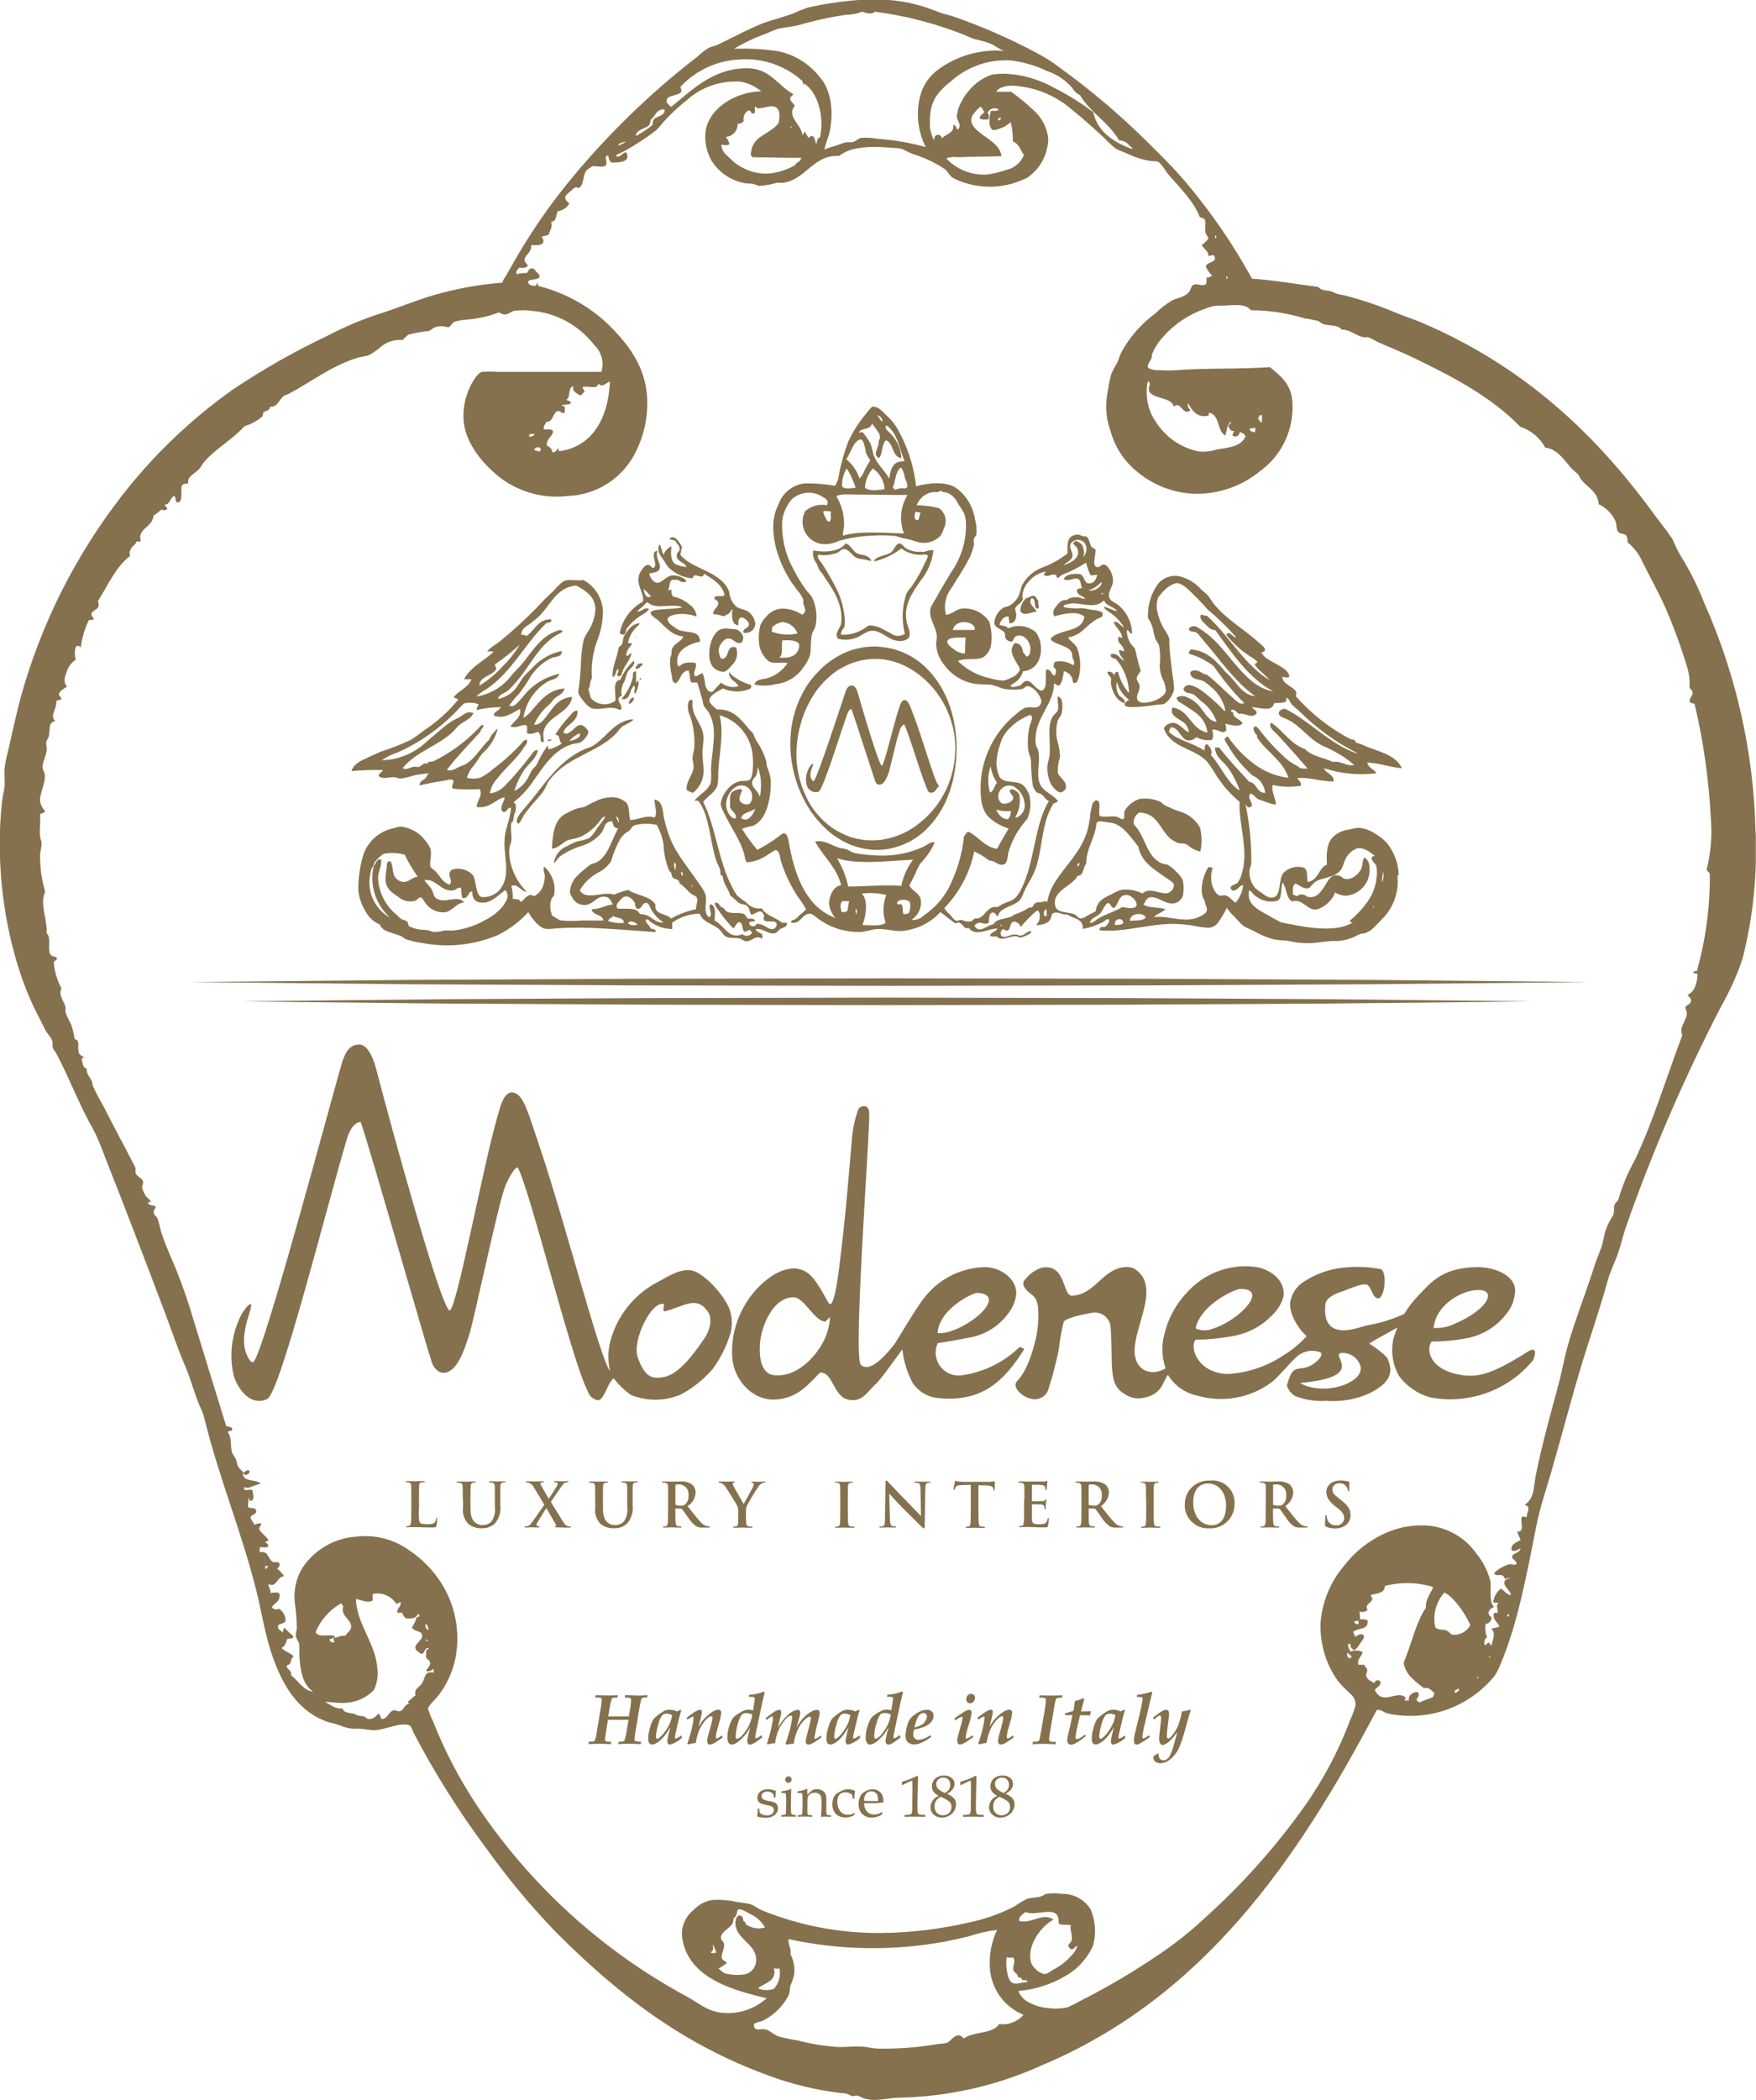 <?xml version="1.0" encoding="UTF-8"?>
<svg id="Livello_1" data-name="Livello 1" xmlns="http://www.w3.org/2000/svg" xmlns:xlink="http://www.w3.org/1999/xlink" viewBox="0 0 186.62 223.04">
  <defs>
    <style>
      .cls-1 {
        clip-path: url(#clippath);
      }

      .cls-2 {
        fill: none;
      }

      .cls-2, .cls-3 {
        stroke-width: 0px;
      }

      .cls-3 {
        fill: #85714d;
      }
    </style>
    <clipPath id="clippath">
      <rect class="cls-2" x="0" width="186.6" height="223.04"/>
    </clipPath>
  </defs>
  <g class="cls-1">
    <g id="Raggruppa_3200" data-name="Raggruppa 3200">
      <path id="Tracciato_6062" data-name="Tracciato 6062" class="cls-3" d="M28.52,166.34c-.11.04-.35-.06-.38.05.15-.03-.04.3.11.27.06-.14.22-.18.27-.32M37.32,172.82c.09-.77-1.21-1.22-.83-2.22-.18-.05-.04-.29-.3-.27-1.19.69-2.12,1.75-2.65,3.02.27.6,1.29.25,1.94.38.12.02.05.24.22.22.32-.16.67-.23,1.03-.22.19-.38.55-.5.59-.92M45.54,173.14c-.07-.25-.04-.61-.33-.65-.03.35.08.57.33.65M45.27,174.12c-.1.18.2.23.21.11-.08-.03-.13-.08-.21-.11M56.83,46.1c-.28,0-.67-.09-.59.27.24.05.48-.06.59-.27M57.31,47.99c.02-.12.19-.1.17-.27-.1-.36-.68-.23-.7.1.19.03.37.08.54.16M64.83,40.53c-.4.06-.75.72-1.24.22-.1.7-1.15.16-1.68.38.03.22.19.31.22.53-.26.01-.21.34-.49.33-.33-.2-.88-.43-.7-.97-.64.12-.24,1.28-.81,1.46.19.03.38.11.54.22,0,.47-.85.09-.97.43.14,0,.31-.03.32.11-.03.21.09.59-.1.65-.34-.04-.37-.27-.65-.22-.5.09-.49,1.2-1.19,1.13-.11.26-.38.47-.27.81.21.05.96-.14.97.27-.15.53-.78.82-.65,1.46.31.11.54.38.59.7.33,0,.46-.23.59-.43.07.07.04.25.11.32,3.42-.45,5.23-3.36,5.4-7.4M65.75,15.46c.25-.15.59-.2.75-.43-.26.1-.84.17-.75.43M69.37,13.24c-.16-1.09,1.41-.7,1.25-1.62-.91-.06-.94.75-1.46,1.08-.03.21-.09.41-.17.6-.41.39-1.44.47-1.4,1.14.63-.33,1.23-.73,1.78-1.19M75.53,207.36c.14.19.33.03.6.05-.1-.32-.23-.62-.38-.92.05.43.09.71-.22.87M79.27,204.39c.59.42,1.34.54,2.03.33-.35-.62-.89-1.12-1.54-1.41-.66-.35-1.57-.99-1.41.06,0-.07-.04-.14-.11-.17.12.27-.18.4-.27.59-.06.13-.02.33-.11.49-.36.62-1.31.91-1.24,1.62,0,.13.28.33.32.54.11.54-.35,1.11-.22,1.56.08.26.44.3.54.49-.29.23-.59.43-.92.6.32.17.41.43.76.53.62.14,1.26.18,1.89.11.85-.1,1.46-.86,1.36-1.71,0-.02,0-.05,0-.07-.11-1.57-2.47-2.16-2.16-4,.13-.73.84-.63.81.11.19,0,.23.17.27.32M82.24,211.25c.54-.6.76-1.42.59-2.21-.11.12-.47.04-.59,0,.37,1.45-1.04,1.55-1.68,2.16.54.21,1.13.23,1.68.05M84.12,13.46h-.11v.11h.11v-.11ZM84.47,17.46c.22-.16.7-.41.68-.7-1.79.03-3.43-.06-5.19-.06-.02-.11-.14-.11-.16-.22-.02-.85.44-1.64,1.19-2.05.49-.37,1.61-.92,1.78-1.46.09-.39.09-.8,0-1.19-.41-.88-1.27-.32-2.16-.27-.19.07-.34-.36-.38-.11-.04.22.09.59-.11.65-.4.09-.24-.37-.59-.32-.39.23-.59.69-.49,1.14-.18.13-.28.33-.65.27.03.73-.52,1.35-1.24,1.4.17.23.3.48.38.76-.23.24-.78.06-.87.06.06.78.4.97.92,1.46,1.05,1.07,2.5,1.66,4,1.62,1.07-.08,2.11-.41,3.03-.97M87.15,14.59c.5-2.38-.33-4.91-1.73-5.74,0-.03-.03-.05-.05-.04.02,0,.04.02.05.04.03.06.01.2-.05.18.03-.17-.1-.19-.05-.38-1.82-1.67-4.24-2.51-6.7-2.33-2.41.1-4.68,1.15-6.32,2.92.08.15.12.32.11.49-.32.51-1.54.3-1.57.98,0,.31.28.45.49.65,2.08-1.69,4.49-4.18,8.16-4.11,2.35.04,3.2,1.85,4.81,2.75-.06.22-.33.22-.33.49.06.36.37.46.49.76-.91,1.1.72,2.01.82,3.08.15.14,0-.36.3-.27.11.2.22.4.35.59.53-.58.69.16.81.7.1-.3.07-.72.43-.76M106.4,12.53h-.33c0,.14,0,.26.11.27.08-.08.19-.13.22-.27M99.68,7.41c2.02-1.5,4.52-2.21,7.03-2-.52-.19-.9-.52-1.4-.76-.56-.21-1.14-.37-1.73-.49-.39-.12-.8-.34-1.19-.49-3.02-1.19-6.18-2.01-9.41-2.43-.25.32-.89.17-1.35,0-.53.22-1.1.33-1.68.32-1.74.26-3.45.63-5.14,1.13-.72.17-1.47.21-2.16.38-.4.14-.8.3-1.19.49-1.2.42-2.36.97-3.46,1.62,1.59-.06,3.18.03,4.75.27,1.76.38,3.33,1.38,4.43,2.81,1.16,1.34,1.45,3.68.97,5.83-.14.64-.44,1.19-.54,1.79.37-.15.75-.28,1.14-.38.36-.11.76-.3,1.14-.38.26-.05.55.02.81-.05.28-.08.53-.37.81-.43.61-.04,1.23,0,1.84.11,1.7.12,3.38.41,5.03.87-.82-1.64-1.04-3.51-.62-5.29.27-1.17.95-2.21,1.91-2.92M106.17,214.98c.98.14,1.96-.23,2.6-.98-2.06-.84-3.46-2.8-3.57-5.02-.09-1.38.18-2.75.76-4-1.05.13-2.08.37-3.08.71-.8.17-1.62.38-2.49.54-5.49,1.01-11.13.91-16.59-.27-.06.67.32.9.21,1.62.36.68.49,1.45.38,2.21-.09.37-.22.73-.38,1.08-.09.33-.06.67-.16.98-.59,1.19-1.56,2.16-2.75,2.76-.34.16-.68.14-.97.38-.05.83.62.49,1.08.54.53.05.95.55,1.51.76.67.19,1.36.33,2.05.43,1.4.37,2.83.6,4.27.7.77.02,1.6-.08,2.43-.05.6.02,1.19.19,1.78.22,2.15.04,4.31-.12,6.43-.49.31-.01.62-.05.92-.11.37-.12.75-.8,1.25-.81.33,0,.36.18.6.33.99-.76,3.04-.45,3.73-1.51M108.83,16.48c-.38-.5-.53-1.23-1.19-1.46.01-.69-.06-1.38-.22-2.05-.52.46-1.15.76-1.84.86-.61-.23-.45-1.44-.27-2.06.29-.03.75.1.81-.16-.39-.23-.89-.1-1.12.29-.03.05-.05.09-.07.14.24,0,.18.51.11.65-.15-.01-.84.09-.92-.16.03-.35.37-.39.49-.65-.17-.15-.18-.47-.43-.54-.41.38-1.25,1.07-.87,1.84.61,1.23,3,1.84,3.11,3.41-1.6.06-3.04.03-4.57.11-.44-.06-.88-.02-1.3.11,1.11,1.19,2.7,1.83,4.32,1.73.7-.09,1.39-.25,2.05-.49.85-.17,1.56-.76,1.89-1.57M109.21,210.54c-.01-.26-.33-.22-.6-.22.02-.27-.23-.27-.44-.33.03-.43-.39-.38-.48-.76-.09-.42.28-.87,0-1.3-.23-.02-.56.05-.7-.06-.16.82.06,2.41.54,2.7s.99-.05,1.68-.05M113.91,207.67c.27-.28.47-.61.59-.97-.33.01-.29.4-.7.33-.15-.1-.24-.26-.27-.43.14-.23.32-.28.38-.59.08-.47-.23-1.1-.11-1.52-.37-.15-1.15.1-1.3-.27.14-2.08-2.37-.6-3.51-1.14-.28.23-.79.5-.65.97,1.26.29,2.55-.96,3.62-.16-1.24.64-2.9,2.71-2.38,4.59.26.59.78,1.03,1.4,1.19.35.02.64-.29,1-.49.73-.37,1.38-.89,1.92-1.51M120.28,15.83c.18-.1-.15-.26-.27-.38-.25-.34-.65-.54-1.08-.54-1.09-1.9-3.04-2.94-4.16-4.81-.34-.16-.63-.42-.81-.76-.71-.82-1.62-1.44-2.65-1.78-1.22-.59-2.54-.98-3.89-1.14-2.22-.14-4.4.58-6.11,2-1.73,1.41-2.51,2.24-2.49,4.65-.01.66.16,1.32.48,1.89-.13-.73.66-.87.81-.27.39-.46,1.36-.56,1.19-1.4.39-.09.28.56.54.43.4-.49-.16-.89-.16-1.4.06-.53.23-1.04.49-1.51.21-.43.48-.83.81-1.19.63-.77,1.45-1.34,2.38-1.68.48-.09.97-.12,1.46-.11,1.8.08,3.56.58,5.14,1.46,1.44.72,2.82,1.57,4.11,2.54.04.04.14,0,.11.11.52,2.14,2.19,3.14,4.11,3.89M129.14,25.29c.16.08.16-.35,0-.27v.27ZM130.44,29.61c.01-.13.01-.26-.11-.27.03.1-.07.33.11.27M132.38,46.31c-.16-.22-.39-.37-.65-.43.06.41-.53.67-.76.33.05-.15.12-.3.21-.44-.44.06-.5-.26-.65-.49.02-.21.39-.35.32-.48-.49.22-.43.97-.65,1.46-.88-.51-.54-2.24-1.73-2.43,0,.15.03.31-.11.33-1.19.24-1.7-.63-2.11-1.35-.08.43.12.56.27.76-.83.7-.98-1.06-1.78-.38-.24-1.11-2.46-.75-2.64-1.78-.07-.37.32-.71-.11-.92-.13.51-.16,1.04-.11,1.57.06,1.01.41,1.99,1,2.81,1.03,1.59,2.65,2.7,4.51,3.08.66.06,1.32-.01,1.94-.21,1.29-.21,2.65-.33,3.03-1.41M133.3,45.93c.11-.09.12-.27.11-.48-.24-.03-.34.1-.59.05-.05.35.28.33.49.43M134.11,44.86c-.06-.24.13-.74-.1-.81-.14.11-.31.2-.27.48.17.06.1.37.38.33M143.51,176.12c.02-.11.14-.11.16-.21-.21-.08-.31-.27-.49-.38-.05.35.03.59.32.6M144.43,172.45c-.16,0,.08-.39-.16-.32,0,.12-.23.03-.33.05-.05.26.31.41.49.27M152.32,180.23c0-.18.15-.21.1-.43-.28-.22-.57-.66-1.08-.49-.46-.33-.89-.69-1.3-1.08-.44-.42-.74-.97-.86-1.56.06-.26.15-.51.27-.76.65-1.73,1.19-3.88,2.08-5.13-.03-.98.52-1.52.78-2.22-1.67-.51-3.45-.55-5.13-.11-.02.81-.89.77-1.51.97.02.2.22.22.16.49-.16.39-.83.5-.49,1.08-.23.22-.57.29-.86.16.03.27.05.54.05.81.24.08.67-.02.81.16.14,1.04-1.04.76-1.51,1.19,0,.25.15.35.22.54.17-.16.78-.5.92-.05-.01.26-.26.5-.43.76s-.33.59-.65.7c-.13-.08-.24-.19-.33-.32-.12-.15.13-.41-.27-.33-.09.22.12.6.22.81.42-.17.89-.15,1.3.05-.06.5-.66.73-.43,1.35h.6c.1.26.3.3.32.6.02.2-.15.37-.11.54.08.45.49.57.87.81.04-.2.22-.33.42-.3.09.02.17.06.23.14.05.56-.46.54-.6.92.27.44.48.72,1.03.76.7.04,1.66-.55,2.21,0,.11.2-.25.31,0,.32.11-.03.35.07.38-.05-.08-.46.38-.85.92-.86.01.08.09.09.11.16.09.4-.18.44-.22.7.06.14.23.17.33.27.43-.25,1-.37,1.46-.6M154.37,173.63c.78.07,1.53-.33,1.89-1.02-.54-1.25-1.77-3.01-2.76-3.46-.89,1-1.25,2.36-.97,3.67.24.36.79.19,1.24.38.24.1.38.39.59.43M154.59,179.79c.27.05.62-.37.43-.43-.19.1-.47.11-.43.43M157.13,178.22c.01-.1-.06-.12-.16-.1v.1h.16ZM158.37,176.07c.13-.13-.18-.14-.16-.05,0,0,.16.04.16.05M160.37,171.69v-.22h-.16c-.02.15-.02.27.16.22M186.58,88.41c.19,4.53-.28,9.06-1.4,13.46-.61,1.78-1.39,3.5-2.32,5.13-3.92,7.57-7.29,15.41-10.11,23.45-.3.93-.52,1.93-.86,2.86-.34.91-.78,1.78-1.03,2.7-.78,2.85-1.77,5.69-2.65,8.54-1.17,3.83-2.17,7.71-3.3,11.62-.55,1.92-1.22,3.83-1.62,5.83-1.01,5.07-1.97,10.42-3.84,14.81-.17.44-.38.85-.65,1.24-2.6,3.15-6.67,4.7-10.7,4.06-.26-.03-.51-.09-.76-.16-.3-.09-.62-.43-1.03-.32-8.4,15.92-18.39,30.53-35.67,37.77-4.71,2.13-9.8,3.28-14.97,3.4-1.43.02-2.78.52-4.05,0-.17-.1-.35-.17-.54-.22-.21-.03-.41.14-.65,0-.33-.19-.7-.29-1.08-.27-2.6-.31-5.16-.93-7.62-1.84-9.32-3.36-16.24-8.84-22.59-15.19-2.66-2.75-5.12-5.7-7.35-8.81-2.94-3.93-5.56-8.08-7.84-12.43-.15-.27-.17-.65-.49-.81-1.09-.28-2.42.46-3.57.54-.54.04-1.15-.15-1.78-.16-.65.05-1.3-.06-1.89-.32-.44-.16-.89-.28-1.35-.38-3.31-1.14-4.98-4.09-6.1-7.57-.64-1.99-.98-4.16-1.51-6.32-1.51-6.09-3.92-11.87-5.46-18.05-.11-.5-.27-.99-.49-1.46-.59-1.25-.99-2.92-1.57-4.27-.8-1.84-1.44-3.77-2.16-5.68-2.13-5.64-4.32-11.35-6.54-16.97-.33-.95-.73-1.87-1.19-2.75-1.41-2.43-2.48-5.35-3.84-7.89-.21-.4-.47-.55-.43-.97.06-.71-.44-.98-.76-1.57-.22-.42-.42-.86-.65-1.3-3.03-5.67-4.89-14.46-3.95-23.01.06-.57.24-1.12.27-1.67.03-.65-.06-1.25,0-1.84.07-.55.18-1.09.32-1.62.51-2.21.95-4.32,1.51-6.32,2.14-7.54,5.7-14.6,10.49-20.81,3.4-4.42,7.45-8.3,12-11.51,3.19-2.13,6.53-4.03,10-5.67,1.77-.93,3.61-1.71,5.51-2.33,1.91-.58,3.8-1.42,5.84-2,2.33-.67,4.72-1.11,7.13-1.3.18.02.12-.15.16-.22.57-.89,1.05-1.82,1.57-2.7,1.55-2.63,3.28-5.14,5.19-7.51,4.1-5.06,8.78-9.63,13.94-13.61.36-.35.76-.66,1.19-.92.27-.12.55-.16.81-.27.69-.29,1.36-.68,2.11-1.02.95-.5,1.92-.95,2.92-1.35,1.01-.35,2.12-.62,3.19-1.03.49-.23,1-.43,1.51-.6,1.82-.41,3.66-.68,5.52-.81h2.97c1.8.13,3.57.55,5.24,1.24.54.22,1.09.32,1.62.49,3.07,1.06,6.05,2.36,8.92,3.89.91.48,1.78,1.04,2.6,1.67,3.28,2.37,6.36,4.99,9.23,7.84,1.42,1.41,2.85,2.8,4.16,4.38,2.64,3.13,4.95,6.52,6.92,10.1,2.46.17,4.68.58,7.02.87.35.44.95.35,1.41.48.23.07.41.21.65.27s.51.11.76.16c1.9.48,3.76,1.12,5.57,1.89.91.37,1.83.65,2.7,1.03,10.49,4.5,18.12,11.43,24.54,20.21.65.91,1.38,1.77,2,2.7.06.1.12.21.16.33.21.52.47,1.03.75,1.51.99,1.58,1.82,3.24,2.49,4.97,3.43,7.68,5.28,15.97,5.46,24.37M25.97,156.34c.08-.05.39-.3.54-.11.02.25-.1.37-.32.38-.23.24-.25-.25-.38-.11.02.97,1.41.56,1.89,1.08-.42.12-.84.26-1.24.43-.2.07-.57-.13-.54.05.05.45.63.01.92.22-.02.3.33,1.04-.22,1.14-.17-.03-.09-.3-.21-.38.03.4-.09.63-.05,1.03.36.21.78,0,.86.38.08.4-.38.36-.59.65.01.4.32.51.38.86.23-.12.49-.18.76-.16,0,.29-.26.32-.22.65.25.45.73.68.98,1.14-.07.12-.26.1-.33.22.15.13.4.24.27.48-.2.12-.58.03-.87.05v.54c.96-.23.89.79,1.41,1.02.21.1.44-.07.65.11.18.26-.08.48-.22.59.3.23.55.5.76.81-.64.06-.69.71-1.19.92-.21.09-.49-.18-.49.05.08.26.26.43.21.81.34,0,.8-.17.97.11.12.85-.55.93-.81,1.41.17.24.5.31.76.16.45.28.71.77.7,1.29-.12.34-.68.23-.81.54-.05.46.36.47.54.7,0-.17.04-.34.11-.49.21.08.36.32.54.49s.48.32.43.54c-.15.13-.47.07-.65.17-.13.37-.22.78-.59.92.34.4.95.52,1.3.92-.29.07-.24.48-.38.7-.02.21-.35.12-.38.33.09.39.55.42.49.97.75.57,1.3,1.62,2.32,1.73-1.1-.74-1.39-2.31-1.46-3.94.02-.36.02-.72,0-1.08-.07-.3-.36-.65-.38-.97.01-.22.05-.44.11-.65,0-.96-.07-1.92-.22-2.87-.13-1.26.15-2.54.81-3.62,1.3-1.98,3.47-3.22,5.84-3.35,1.96-.21,3.92.31,5.51,1.46,1.02.68,1.94,1.52,2.7,2.48,1.78,2.21,2.63,5.02,2.38,7.84-.15,1.87-.84,3.66-2,5.14-.18.23-1.06,1.1-1.08,1.35.14.47.32.92.54,1.35,1.23,3.13,2.79,6.12,4.65,8.92,5.67,8.5,13.33,15.47,22.32,20.32,1.23.66,2.2,1.61,3.84,1.73,1.65.15,3.29-.38,4.54-1.46.08,0,.18-.14,0-.11-2.82-.68-5.54-1.48-7.29-3.24-.84-.83-1.39-1.91-1.57-3.08-.18-1.15.28-2.3,1.19-3.02.54-.59,1.26-.97,2.05-1.08.87-.05,1.74.03,2.59.22.45.05.91.12,1.35.21.47.16.89.51,1.35.7,4,1.61,8.28,2.42,12.59,2.38,3.17-.03,6.32-.41,9.41-1.13,1.65-.35,3.25-.91,4.75-1.68.43-.3.88-.58,1.35-.81.47-.16,1.05-.12,1.51-.27.2-.06.36-.23.54-.27.56-.07,1.12-.07,1.67,0,1.22-.02,2.37.59,3.03,1.62.54,1.23.63,2.6.27,3.89-.64,1.41-1.72,2.57-3.08,3.3-1.49.85-3.15,1.37-4.86,1.51.24.59.71,1.06,1.3,1.3.66.32,1.38.5,2.11.54.61.07,1.23.03,1.83-.11.45-.19.88-.41,1.3-.65,2.97-1.5,5.84-3.2,8.59-5.08,1.54-1.05,3-2.2,4.37-3.46,4.15-3.69,7.87-7.84,11.08-12.38,1.93-2.78,3.51-5.79,4.7-8.96.22-.47.4-.96.54-1.46.12-.88-.49-1.25-.86-1.62-.35-.32-.67-.67-.98-1.03-1.34-1.87-1.99-4.14-1.84-6.43.22-2.18,1.11-4.24,2.54-5.89,1.26-1.63,2.94-2.88,4.87-3.62,1.15-.44,2.38-.64,3.62-.6,2.2.08,4.24,1.18,5.51,2.98.68.83,1.17,1.78,1.46,2.81.19.9-.19,2.36.43,2.86-.29.12-.59.35-.59.65s.26.32.33.59c-.08.14-.1.34-.27.38,0,.21-.37.07-.38.27-.07.46-.01.93.16,1.35-.23.12-.33.39-.27.81.13.09.28-.26.49-.26,0,.12.27.44.27.21.15-.6.45-1.25-.06-1.68.29-.05.58-.12.87-.22-.14-.5-.68-.62-.6-1.35,0-.2.35-.04.44-.16-.01-.45-.24-.79.1-1.03-.23,0-.52.06-.59-.1.09-.55.38-1.05.81-1.4.38.21.56.63,1.08.7-.03-.47-.8-.9-.7-1.4.05-.29.43-.36.65-.43-.19-.02-.38.02-.54.11-.14-.1-.12-.29-.33-.38-.28-.12-.8.13-.86-.27.46-.43,1.01-.75,1.62-.92.27-.04.53.19.76-.05-.02-.4-.49-.38-.49-.81.22-.35.8-.35.92-.81-.3.06-.64.45-.98.16-.05-.74.59-.78.98-1.08-.15-.28-.27-.56-.38-.86.96.01.21-1.1.54-1.62.2-.03.26.1.49.05-.03-.41.22-.54.16-.98-.03-.21-.24-.22-.38-.32,1.05-.67.93-1.86,1.19-3.19.66-3.28,1.56-6.46,2.38-9.51.35-1.28.58-2.62.92-3.89.65-2.37,1.58-4.79,2.38-7.14.2-.59.4-1.18.59-1.78s.44-1.15.65-1.73c.23-.65.31-1.29.48-1.89.2-.57.48-1.12.81-1.62.14-.3.04-.8.16-1.14.07-.18.28-.3.38-.48.42-1.49,1.02-2.92,1.78-4.27,1.97-4.17,3.31-8.67,5.03-13.24-.4-.85.5-1.57.48-2.32,0-.27-.16-.43-.16-.65.16-.28.56-.28.6-.64.03-.3-.17-.41-.38-.65.76-.34,1.02-1.17,1.08-2.21-.11-.12-.47,0-.43-.27.09-.09.39.04.38-.16.93-3.32,1.38-6.76,1.35-10.21-.05-.25-.33-.24-.32-.54.43-1.73.58-3.52.43-5.3-.2-4.12-.78-8.21-1.73-12.22-.19-.1-.5-.07-.54-.32.02-.32.37-.6.33-.92-.03-.23-.19-.26-.33-.49.06-.69-.02-1.38-.21-2.05-.65-2.17-1.42-4.3-2.32-6.38-.76-1.71-1.69-3.36-2.49-4.97-.36-.8-.89-1.5-1.57-2.05.04-.26-.02-.53-.16-.76-.23-.16-.59-.09-.81-.32-.25-.28-.15-.77-.32-1.19-.37-.78-1-1.41-1.78-1.78-.06-1.32-1.18-1.74-1.84-2.59-.14-.18-.22-.42-.32-.54-.23-.27-.56-.47-.81-.76-.71-.82-1.48-2.01-2.7-2.1-.56-1.05-1.51-1.85-2.65-2.22-3.11-3.22-7.38-5.44-11.73-7.51-1.07-.52-2.27-.97-3.35-1.46-.35-.2-.71-.38-1.08-.54-.16-.04-.33.03-.49,0-.83-.15-1.43-.83-2.32-.81-.5-.58-1.34-.36-2-.6-.19-.07-.35-.25-.54-.32-.46-.12-.93-.21-1.4-.27-1.86-.57-3.79-.86-5.73-.87-.6-.83-2.07-.47-3.19-.49-.56-.02-1.11.09-1.62.32-1.73.58-3.28,1.61-4.49,2.97-.5.54-.9,1.16-1.19,1.84-.05.13-.01.32-.06.43-.15.38-.55.76-.33,1.08.39.18.82.26,1.24.22.58.04,1.15.04,1.73,0,3.13-.25,6.85-.09,9.94-.33,1.14.95,2.24,1.77,2.38,3.62.23,2.89-1.06,5.7-3.4,7.41-1.94,1.6-4.4,2.47-6.92,2.43-2.28-.07-4.47-.91-6.21-2.38-1.23-1-2.15-2.33-2.65-3.83-.18-.57-.37-1.17-.48-1.68-.18-1.11-.14-2.25.11-3.35.07-.51.18-1.02.32-1.51.19-.43.41-.84.65-1.24.17-.38.25-.72.43-1.08.89-1.62,2.13-3.02,3.62-4.11.52-.51,1.1-.97,1.73-1.35.51-.25,1.4-.37,1.84-.92.19-.23.14-.6.49-.76.43-.18.82.24,1.3-.05.06-.23.08-.47.05-.7.22,0,.43-.08.59-.22-.26-.27-.48-.58-.65-.92.04-.61,1.2-.38.91-1.13-.1-.25-.41-.01-.65-.05-.02-.6-.51-.71-.7-1.14.27-.19.51-.43.7-.7-.05-.25-.26-.38-.32-.71-.08-.42.09-.9-.06-1.3-.11-.15-.36-.18-.54-.27-.65-1.71-2.12-3.11-3.3-4.48-.34-.4-.79-1.27-1.19-1.41-.21-.04-.43-.05-.65-.05-.94-.14-1.85-.43-2.7-.86-.33-.15-.72-.25-1.03-.43-.41-.31-.79-.65-1.13-1.03-1.17-1.08-2.3-2.12-3.51-3.08-1.71-1.52-3.88-2.43-6.16-2.6-.33-.03-.65,0-.97.05-.31.1-.81.21-.97.59h1.57c.86.61,1.67,1.28,2.43,2,.85.77,1.39,1.83,1.51,2.97-.02,1.64-.82,3.16-2.16,4.11-1.99,1.05-4.32,1.29-6.49.65-.55-.14-1.08-.36-1.57-.65-.28-.21-.45-.61-.76-.86-1.06-.71-2.23-1.26-3.46-1.63-.41-.16-.89-.46-1.19-.54-.37-.07-.75-.1-1.13-.11-2.07-.2-4.32-.1-5.46.87-2.75-.16-3.56,2.56-6,2.86-.21.02-.43-.03-.65,0-.6.18-1.21.29-1.84.33-.23-.03-.43-.17-.65-.22-.23-.03-.47-.05-.7-.05-1.54-.21-2.91-1.11-3.73-2.43-.49-.87-.72-1.87-.65-2.87.2-2.58,3.11-4.43,5.94-4.48-.62-.52-1.37-.88-2.16-1.02-2.1-.16-4.17.54-5.73,1.94-.9.7-1.73,1.48-2.49,2.32-.23.3-.49.59-.76.87-.67.53-1.38,1.01-2.11,1.46-.54.36-1.1.68-1.68.97-.18.09-.5.16-.49.33.36.3.77-.47,1.08-.38.54,1.03-.77,1.09-1.62,1.08,0-.14-.15-.18-.22-.32-.05-.13.02-.39-.16-.43-.43.14.04.67-.16,1.03-.34.3-.9.05-1.46.11-.22.19-.48.24-.65.49-.38.54-.2,1.51-.81,1.84-.36-.27-.57.08-.92.38-.29.24-.48.4-.49.59-.02.28.2.43.43.65-.25.44-.69.74-1.19.81-.28.35-.11,1.15-.76,1.13.25.47-.13.89-.22,1.35-.24.12-.49.19-.76.22-.03.06.33.43.11.7-.2.29-.77.2-1.24.22.14.69-.7,1.08-.7,1.57,0,.36.37.33.32.7-.26.15-.57.19-.87.11-.12.18-.46.38-.27.7.33-.09.68-.13,1.03-.11.29-.19.16-.43.49-.49s.34.13.54.33c.15.14.35.32.38.49-.12.49-1.03.2-1.25.59.05.33.35.41.71.43.24.05.11-.29.32-.27,0,.17.04.32.22.32,2.76.72,5.29,2.13,7.35,4.11,1.84,1.84,3.76,4.11,4.05,7.46.17,2.3-.36,4.6-1.51,6.6-1.46,2.46-4.06,4-6.92,4.1-2.9.35-5.81-.6-7.94-2.59-1.35-1.21-2.98-3.23-3.13-5.51-.06-1.03.11-2.06.49-3.02.24-.62.88-1.89,1.46-2.06.52-.05,1.05-.05,1.57,0h11.13c.31-1.02.02-2.13-.76-2.86-1.6-2.07-3.98-3.39-6.59-3.62-.65-.09-1.3-.09-1.95,0-.28.06-.6.39-.97.38-.31,0-.38-.15-.65-.21-1.11.43-2.27.68-3.46.76-.41.03-.82.1-1.21.22-.33.15-.38.51-.7.6-.46-.16-.95-.16-1.41,0-.21.07-.4.3-.65.38-.71.08-1.42.2-2.11.38-.32.16-.41.42-.71.59-.85-.08-1.68.2-2.32.76-.35.3-.73.57-1.14.81-.43.18-.93.19-1.35.33-2.7.84-4.89,2.56-7.19,3.78-.17.09-.45.17-.59.27-.48.34-.65,1.21-1.46,1.14,0,.43-.46.4-.71.6-.05.12-.03.33-.11.43-.55.47-1.2.82-1.89,1.03-1.3,1.44-3.12,2.41-4.32,3.84-.18.21-.29.49-.49.7-.34.38-.88.6-1.14,1.08-.06.16-.02.43-.05.49-.21-.04-.42,0-.6.11-.31.5.21,1.83-.54,1.89-.26-.09-.11-.58-.32-.71-.45.18-.4.86-.97.92-.16.19.4.28.16.54-.19.08-.4.08-.59,0-.25.24-.52.46-.81.64-.07,1.24-1.75,1.35-1.35,2.7-.12.15-.36-.04-.43.06-.18.38-.6.52-.7.97-.11.12-.04.41,0,.54-1.54,1.18-2.34,3.1-3.4,4.76,0,.23.09.34.05.59-.08.36-.71.45-.76.81-.04.28.24.4.27.59-.22-.01-.3.1-.54.06-.45.92-.74,1.9-.86,2.92-.69-.67-.73.67-.54,1.29-.47.32-.82.8-.98,1.35-.26.64-.32,1.09.05,1.51-.31.24-.73.39-.86.81-.02.29.36.29.22.54-.11.15-.47.03-.49.27.04.81-.74,1.45-.11,2.06-.82.15-.5.83-.7,1.62-.06.24-.24.4-.27.59-.03.27.1.62.05.92-.1.71-.49,1.27-.43,1.84.02.21.19.43.22.65.13,1.03-.58,2.06-.49,2.92.09.38.27.74.54,1.03-.08.21-.42.16-.54.33.07.78-.09,1.59,0,2.38.03.23.16.47.16.7.01.4-.14.79-.16,1.19-.02,1.33.16,2.66.54,3.94-.61,1.4.25,2.87.16,4.43.55.43.01,1.73.43,2.27.17.22.39.14.65.32.05.33-.33.25-.32.54.08.95.36,1.86.81,2.7-.36.75.29,1.37.43,2,.04.17-.03.38,0,.54.17.45.37.88.6,1.3.17.51.3,1.03.37,1.56.63.12.28.87.43,1.4.11.38.4.34.59.59-.14,0-.28,0-.27.16.12.39.11.9.54.98-.07.58.36.91.54,1.35.06.15.05.33.11.49.34.74.71,1.46,1.13,2.16,1.11,2.21,2.31,4.4,3.4,6.54v.53c.15.45.72.49.81.98.03.21-.13.39-.11.6.09.33.24.64.43.92.14.2.39.32.49.54-.09.19-.32-.06-.27.21.14.26.64.15.81.38-.1.24-.26.32-.21.65.02.23.28.35.38.54.15.46.28.93.38,1.4.45,1.41,1.01,2.63,1.57,3.95.72,1.79,1.35,3.61,1.89,5.46,1.16,3.77,2.33,7.6,3.46,11.24.17.15.6.05.65.33.02.29-.37.17-.49.32.5.64.24,1.5.49,2.22.08.22.29.43.38.65.11.28.12.55.22.76.12.26.44.47.59.7M35.35,173.95c-.06.12-.18.2-.3.1-.09.35.31.48.54.33-.19-.1-.11-.35-.11-.43M43.59,180.97c-.11-.05-.22-.09-.26-.21.31-.24.51-.48.84-.7-.21-.74.44-.83.73-1.35.27-.49.22-.96.7-1.08.17.01.4-.03.49.05v-.38c-.12-.04-.56.43-.81.11.17-.23.47-.49.43-.81s-.34-.3-.43-.59v-.6c-.03-.18.46-.33.21-.38-.42.04-.31.58-.7.65-.31-.21-.64-.36-.65-.7,0-.51,1.08-.89.6-1.57-.33-.17-.78-.22-.97-.54.21-.32.38-.66.49-1.03.06-.13.45-.12.33-.27-.06,0-.08-.06-.11-.11-.13-.1-.13.13-.16.16-.23.29-.66.31-1.19.27-.19-.15-.32-.36-.38-.59-.16-.04-.47.07-.54-.05,0-.49.42-.56.38-1.08-.21.01-.25.18-.49.16-.53-.83-1.53-1.24-2.49-1.03v.7c-.59.31-1.24-.08-1.78-.16.06,2.65,2.08,4.66,2.27,7.35.11.8-.02,1.61-.38,2.33-.8.82-1.89,1.3-3.03,1.35-.73.05-1.42-.1-2.16-.11.56.28,1.13.8,1.89.7.12.54.75.42,1.3.59.1.03.18.14.27.16.24.02.47.06.7.1.24.11.28.26.43.27.58.07.82-.33,1.14-.59.12.18.21.38.27.59.66.04.77-.81,1.3-.92.23-.04.45.14.65.1.49-.1.46-.81,1.12-.81"/>
      <path id="Tracciato_6063" data-name="Tracciato 6063" class="cls-3" d="M53.34,70.85c.74-.71,1.38-1.51,1.9-2.39-.83.77-1.72,1.48-2.66,2.12.03.18.16.27.15.5-.41.74-1.78.72-1.78,1.75.89-.54,1.69-1.21,2.39-1.97M53.91,95.41c.08-.3,0-.63-.19-.87-.57.32-1.28,1.23-2.2,1.32-.79.09-1.2-.22-1.32-.83-.03-.11.07-.35-.08-.34-.39.02-.31.83-.99.68-.09-.33-.1-.75-.15-1.1-.43,0-.49.25-.83.3-1.26.18-1.81-1.27-3.03-1.1.18.41.6.65.79,1.06.14.27.15.63.38.83.2.15.44.25.68.26.77.07,1.85-.46,2.35.23-.87.09-1.18.85-1.93,1.03-.84.12-1.68-.25-2.16-.95-.2-.24-.32-.59-.53-.61s-.37.28-.53.34c-.65.2-1.36.04-1.86-.42-.64-.41-1.24-.81-1.33-1.67-.02-.45.02-.89.11-1.33.04-.29-.07-.81.42-.76.3.53.16,1.26.49,1.71.21.28.53.46.87.49.61.01.9-.49,1.52-.57-.53-.73-.99-1.51-1.37-2.32-.73-.22-1.49-.25-2.24-.11-.36.24-.68.54-.95.87-.07.11-.08.27-.15.42-.09.12-.16.25-.23.38-.04.14-.07.34-.11.53-.37,1.83.49,3.69,2.12,4.59-1.54-1.38-2.21-3.49-1.74-5.5.26-.21.26-.84.8-.64.03.75-.34,1.24-.34,1.97.08,1.51.8,2.92,1.98,3.87.14.15.29.29.46.42.24.15.53.15.68.34.09.12.08.38.19.46.28.13.57.23.87.3.36.08.73.05,1.1.11.25.04.42.16.61.19.37.01.74-.04,1.1-.15.3-.04.6.02.95,0,1.23-.13,2.42-.52,3.48-1.14.5-.25.96-.57,1.37-.95.42-.37.75-.84.95-1.36M60.5,78.71c.49-.08,1.35-.4,1.1-.83-.43.18-.81.47-1.1.83M65.74,87.4c.06-.26-.03-.7-.27-.64.1.21.19.42.27.64M64.64,97.83c.54.18,1.11.25,1.67.19-.04-.58-.75-.49-1.14-.72-.16.2-.48.23-.53.53M66.73,98.09c.31.18.68.23,1.03.11-.21-.21-.82-.56-1.03-.11M68.4,62.59c.06.42.31,1.1.8.72-.29-.2-.55-.61-.8-.72M68.1,97.11c1.1-.03,1.38.97,2.43.87-.61-.38-1.09-.91-1.41-1.55-.12-.25-.2-.55-.49-.53-.4.02-.38.66-.91.64-.18-.15-.26-.38-.23-.61-.24-.41-.7-.91-1.25-.64-.16.12-.3.26-.42.42-.25.28-.39.52-.19.79.71.07,1.58-.1,2.09.23.17.11.2.29.38.38M71.81,92.44c-.02-.36.12-.69-.15-.83-.06.29,0,.59.15.83M72.57,93.05c0-.2,0-.41-.15-.46-.08.17-.01.37.15.46M73.37,93.96c.11.04.19.32.3.23-.12-.04-.21-.28-.3-.23M73.97,96.58c-.03-.51.26-.86.08-1.25-.08-.18-.41-.25-.57-.38-.42-.31-.86-.93-1.25-1.1-.05-.53-.52-.39-.76-.68-.1-.12-.06-.28-.15-.46-.04-.1-.17-.17-.23-.27-.34-.87-.54-1.8-.57-2.73-.11-.73-.36-1.44-.72-2.09-.79-.18-1.61-.17-2.39.04-.26.13-.36.41-.53.57-.08.06-.17.11-.26.15-.26.19-.49.42-.68.68-.42.76-.75,1.56-.99,2.39-.3.48-.72.87-1.21,1.14-.89.44-1.63,1.12-2.12,1.97.64,1.15,2.46.06,3.64.46.49-.22,1-.38,1.52-.49.87.6,2.34.62,2.88,1.55-.19,1.09,1.19.93,1.67,1.48.83-.47,1.72-.8,2.65-.99M80.27,85.88c-.44.39-1.3.37-1.51.99.73.64,1.4-.55,1.51-.99M79.67,85.38c.42-.53.34-1.3-.18-1.72-.09-.07-.2-.14-.31-.18-1.15-.37-2.04,1.05-2.01,1.97,0,.21.04.41.11.61.14.37.44.92.91.87.13-.56-.49-.77-.61-1.21,0-.15,0-.3,0-.46-.04-.89.05-1.17.72-1.37.16-.05.43-.18.57.04-.11.33-.35.69-.27,1.06.19.39.66.56,1.06.38M80.77,84.58c.2-1.05.13-2.14-.23-3.15-.02.3-.07.59-.15.87-.13.3-.42.44-.46.76-.05.53.38.76.61,1.14.09.14.1.27.23.38M82.02,67.09c.87.33,1.82.4,2.73.19-.24-.67-.85-1.14-1.56-1.21-.43.05-.84.25-1.14.57.01.15,0,.31-.04.45M82.81,69.83c1.19.16,2.14-.23,2.13-1.4-.27-.46-1.03-.44-1.78-.42-.19.59.14,1.49-.34,1.82M88.12,55.41c.33-.16.08-.73.19-1.06-.27-.08-.56-.09-.83-.04.03.22.11.42.22.61.09.2.17.47.42.49M90.25,95.74c-.23-.04-.46-.05-.68-.04-.35.2-.26.82-.11,1.18.2.03.4-.01.57-.11.14-.28.08-.75.23-1.03M89.49,51.66c.26.35.95.19,1.44.15-.22-.69-.51-1.35-.88-1.97-.05,0-.05-.05-.11-.03-.32.57-.47,1.21-.46,1.86M91.01,97.14c.04-.14.06-.28.08-.42-.05-.08-.11-.14-.19-.19.07.18.03.45.11.61M91.92,49.88c.17-.34.36-.67.57-.99-.16-.21-.3-.44-.42-.68-.12-.34-.22-1.72-.72-1.52-.7.26-.95,1.47-1.41,2.08.65.54,1.14,1.25,1.41,2.05.25-.27.45-.59.57-.95M91.92,51.81c.45.38,1.42.26,2.09.15-.05-.89-.51-1.71-1.25-2.2-.5.57-.8,1.29-.83,2.05M93.74,44.79c.14-.36-.32-.67-.53-.68.22.18.31.5.53.68M94.12,98.02c-.33-.96-.3-2.01.07-2.96-.86-.21-1.74-.26-2.62-.15.72.62.49,2.4.08,3.34.87,0,1.92.18,2.47-.23M95.79,94.08c.2-1.01.63-1.95,1.25-2.77-2.64.12-5.89.56-8.08-.15.56.93.96,1.94,1.18,3,1.89,0,3.75-.21,5.65-.07M94.5,50.86c.15-1.02.37-1.96,1.63-1.86-.54-1.38-.78-3.07-1.93-3.83-.3.33.23.64.46.91.69.69,1.1,1.61,1.14,2.58-1.03-.14-.79-1.55-1.63-1.9-.5.39-.33,1.44-.76,1.9-.67-.37-.16-.87-.04-1.52.02-.08-.02-.2,0-.26.05-.18.15-.26.15-.42,0-.13-.03-.26-.07-.38-.23-.39-.5-.76-.8-1.1-.04.72-1.29.43-1.36.99.08-.07.27-.03.38-.08.3.36.56.74.8,1.14.23.47.24,1.03.46,1.52.41.88,1.17,1.53,1.59,2.31M96.4,51.77c.11-.36-.14-.7-.23-1.03-.06-.35-.17-.68-.34-.99-.04,0-.04-.03-.08-.04,0-.02,0-.04-.04-.04-.55.44-.54,1.43-.83,2.12.1.04.12.15.19.23.18,0,.33-.12.57-.15.26-.03.6.08.76-.11M96.44,52.57c-1.65.02-3.69-.04-5.42-.04-.84,0-1.76-.11-2.13.19.61,1,.89,2.17.8,3.34-.07.27-.11.55-.11.83,1.82-.53,4.33-.28,6.49-.23-.52-1.35-.38-2.87.38-4.09M96.59,96.96c.16-.34.2-.73.11-1.1-.19-.44-1.47-.39-1.36.15.09.07.3.02.45.04.24.18.07.77.23,1.03.25,0,.44.02.57-.12M97.84,54.43c-.25.06-.39-.14-.57-.03-.06.32-.21.91.31.83.15-.2.14-.57.26-.8M102.62,67.71c-.76.04-1.82-.11-1.94.42-.06.3.44.65.69.83.33.28.74.44,1.17.45.06-.54.03-1.16.08-1.71M103.57,66.91c.09-.32-.09-.47-.3-.61-.7-.46-1.85-.21-2.01.61h2.31ZM105.2,84.17c.39-.05.47-.74.76-1.03-.35-.52-.59-1.12-.68-1.75-.31.89-.34,1.86-.08,2.77M106.49,98.21c-.11-.03-.24.1-.15.15.03-.07.14-.06.15-.15M107.44,86.14c-.54.06-1.08,0-1.59-.15.28.47.53.99,1.25,1.02.25-.16.3-.51.34-.87M107.94,86.86c.65-.19,1.06-.84.95-1.51-.06-.74-.47-1.4-1.1-1.79-1.24-.61-2.33,1.06-1.29,1.79.6.1,1.15-.25,1.18-.57s-.39-.49-.38-.87c.41-.24.93.25,1.03.49.13.73.03,1.49-.3,2.16-.03.09-.2.24-.07.3M111.47,85.08c-.38-.15-.48-.5-.8-.72-.13-.1-.38-.1-.53-.23-.18-.21-.31-.46-.38-.72-.13-.88-.19-1.77-.19-2.65-.06-.38-.25-.75-.3-1.14-.09-.88-.03-1.77.19-2.62.09-.34.38-.77.08-1.06h-.04c-.8.28-1.53.73-2.12,1.33-.53.49-.92,1.12-1.1,1.82-.17.46-.29.95-.34,1.44-.11.69,0,1.39.3,2.01.48.71,1.71.31,2.47.83.3.3.53.66.68,1.06.22.86.14,1.77-.23,2.58-.92.99-1.6,2.19-1.98,3.49-.11.47-.1,1.23-.53,1.33-.63.14-.85-.44-1.52-.42-.49-.39-1.02-.72-1.59-.98-.47,2.27-1.57,4.36-3.19,6.03.17.26.37.49.61.68.2.21.42.6.68.65.13.03.35-.09.57-.08.06.02.13.05.19.08.24.08.5.11.76.08.19-.04.28-.22.42-.31,1.18.11,1.17-1.45,2.47-1.21.54-.5,1.3-.5,1.82-.95.29-.3.52-.65.69-1.03,1.39-2.71,1.39-6.89,2.92-9.29M111.23,97.33c-.02-.24.05-.58-.04-.76-.27.05-.44.8.04.76M114.57,92.06c.02-.16.19-.17.15-.38-.2-.05-.3.31-.15.38M115.14,59.13c.37-.39.43-.98.15-1.44-.32-.4-.91-.47-1.31-.15-.08.06-.15.14-.2.22-.17.35.12.76.19,1.07.15.67-.74.9-.91,1.21.64-.26,1.62-.63,1.51-1.52-.04-.38-.31-.56-.57-.8.14-.06.17-.23.34-.26.24.08.46.21.65.38.14.31.22.65.23.99-.02.13-.13.18-.08.3M116.62,61.06c-.26-.01-.43.07-.72.04-.2-.41-.35-.85-.46-1.29,0-.02,0-.04-.04-.04-.8.52-1.65.95-2.54,1.29-.19.11-.3.32-.53.34-.03-.13-.03-.31-.15-.34-.51-.15-.77.29-1.21.04-.11-.24.3-.32.11-.38-.63.12-1.2.44-1.63.91-.46.44-.75,1.03-.8,1.67,0,.1.04.18.04.27-.01.48-.75.7-.8,1.1-.02.16.1.35.11.53.03.52-.14.98-.72,1.02-.02-.25-.06-.51-.11-.76-.56.04-.79.42-.95.87.14.16.43.11.65.19.16.06.21.24.34.19.97-.41,2.09-.24,2.88.45.31.43.49.95.53,1.48.11,1.37-.54,2.56-1.9,2.66-.15.55-.52,1.02-1.02,1.29-.12.09-.3.15-.3.3.3.2.71-.04,1.02-.07.24-.2.39-.5.72-.5.59,0,.95,1.04,1.63,1.03.62-.38.26-1.51.42-2.24.56-.04.48.57.91.65.1-.2.14-.43.11-.65-.03-.14-.2-.13-.23-.26-.02-.27.03-.48.19-.57.66-.12,1.34.02,1.9.38.22-.29-.02-.52-.08-.8-.07-.32-.02-.51-.19-.72-.37-.49-1.21-.62-1.71-.91-.15-.08-.4-.17-.42-.42.92-1.04,3.34-.58,3.57-2.31-.73-.68-2.29-.28-3.19-.04-.3-.51.04-.86.3-1.18.15-.21.35-.38.57-.5.13-.05.29-.02.46-.07.13-.05.22-.15.34-.19.35-.1.71-.11,1.07-.04.15.03.36.22.53.07-.29-.29-.86-.3-.87-.87.09-.15.27-.21.53-.19-.13-.43-.09-.93-.49-1.03-.44-.11-1.01.37-1.44.04.25-.54,1.07-.58,1.67-.53.48.04.5.87.87.99.7.06.9-.39,1.02-.91M117.1,61.95c-.06,0-.02-.11-.08-.11-.37.41-.84.71-1.36.87.6.11,1.19-.2,1.44-.76M117.21,63.13v-.15c-.07.02-.15.02-.19.08.1-.01.12.05.19.08M119.38,98.03c-.06-.7-1.07-.42-.87.23.34-.03.72-.01.87-.23M120.82,96.06c-.09-.34-.31-.64-.61-.83-.24-.17-.56-.22-.84-.11-.57.26-.52.98-.99,1.33-.31-.04-.35-.52-.61-.53-.22,0-.27.3-.46.46-.11.29-.29.56-.53.76-.36.29-.89.44-.95.87.35.03.59-.26.84-.42.8-.51,1.78-.73,2.58-1.25.5.08,1.52.32,1.56-.27M120.09,97.81c.6-.08,1.41.05,1.67-.38-.32-.6-1.73-.41-1.67.38M124.11,94.85c.38-.12.64-.47.65-.87-.03-.24-.45-.47-.68-.64-1.28-.94-2.78-1.67-3.11-3.45-.73-.83-1.42-2.03-2.58-2.43-.24-.07-.48-.11-.72-.12-.41-.05-.9-.24-1.14.08-.15,1.68-1.07,2.57-1.1,4.36-.37.35-.21,1.22-.91,1.25-.53,1.07-2.68,1.56-2.39,3.11.17.92,1.28.64,2.09.99.21.09.37.39.6.42.27.03.6-.22.83-.34.3-.15.54-.28.8-.42.09-1.03.82-1.41,1.63-1.78.33-.19.67-.36,1.03-.49.79-.11,1.6.03,2.31.38.2-.18.45-.29.72-.3.61-.04,1.42.39,1.97.26M134.97,72.31s.09.04.04,0c-.26-.29-.54-.57-.83-.83-.31-.26-.59-.55-.83-.87,0-.14.31-.2.27-.34-.13-.12-.27-.24-.42-.34-1.1-.65-2.08-1.5-2.88-2.5.38-.57.69.37,1.06.26-.93-1.06-1.95-2.05-3.04-2.96-.7-.8-1.45-1.56-2.24-2.28-.28-.25-.62-.44-.98-.53-.23.03-.45.11-.65.23-.39.2-.72.49-.99.83-.16.16-.3.34-.42.53-.12.37-.16.75-.12,1.14.14.87.46,1.7.95,2.43.16.23.29.49.38.76.01.19.01.38,0,.57.06,1.18.24,2.48.38,3.6.09.41.13.83.12,1.25-.16.62-.54,1.16-1.06,1.52-.23.04-.45.07-.68.07-.61.08-1.55.21-2.13.23-.69.03-1.31.06-1.37-.23-.05-.3.29-.36.46-.53-.64-.46-1.1-1.13-1.29-1.9-.12.49-.04,1.01.23,1.44.19.25.7.33.57.83-.42-.14-.77-.44-.99-.83-.26-.42-.42-.91-.46-1.41.02-.12.04-.25.04-.38-.06-.28-.46-.41-.38-.72.46-.06.6.19.76.42-.05-.3.09-.42.34-.42.19.74.52,1.44.99,2.05.02.03.12.25.19.11-.06-1.28-.54-2.51-1.37-3.49-.23-.13-.65-.09-.57-.53.75-.23,1,.56,1.4.68-.17-.38-.52-.56-.53-1.1.27-.05.33.1.53.11.02-.72-.73-.69-.61-1.52.2-.02.27.09.42.11-.07-.8-.69-1.05-.91-1.71.46-.08.63.25.84.42.05.04.2.18.23.08-.41-.64-.95-1.18-1.59-1.59-.2-.16-.48-.26-.49-.53.49.13.88.36,1.37.5-.2-.48-1.14-.55-1.37-1.14-.24.12-.35.25-.57.34-.95.4-2.36-.24-3.15,0-.3.09-.57.04-.6.35.66.12,1.34.16,2.01.11.37.04.74.14,1.1.19.36,0,.71.1,1.02.26.2.52-.26.55-.61.72-.49.32-.95.69-1.37,1.1-.46.44-1.04.73-1.67.84.22.39.71.62.95,1.06.39,1.02.46,2.13.19,3.19-.12.32-.15.67-.57.57-.1-.18-.06-.38-.15-.57-.18-.34-.5-.59-.87-.68-.01.46-.25,1.45-.5,1.52-.31.09-.39-.32-.53-.16-.07,2.15-1.88,3.49-1.97,5.73-.02.25,0,.51.04.76.04.19.18.34.23.53.25.9-.07,1.95.04,3,.16,1.4,1.38,1.53,2.09,2.43-.14.12-.31.21-.49.26-1.49,2.3-1.04,5.47-2.28,7.78-.3.56-.63,1.07-.87,1.63-.09.2-.16.43-.26.61-.53.95-2.25.85-2.51,1.97-.23-.14-.25-.43-.53-.42-.4.02-.43.69-.42,1.06-.27.26-.69.05-1.06,0-.13.13-.39.14-.46.34.44.95,1.34-.08,2.01-.15.33-.61,1.2-.54,1.86-.8.14-.05.24-.17.38-.23.53-.17,1.04-.42,1.52-.72.06-.07.28,0,.34-.07.17-.13.18-.36.42-.46.28-.11.69,0,.95-.19.12,0,.15.1.23.15.14-.78.44-1.53.87-2.2,1.11-1.76,2.69-3.13,3.38-5.31.13-.47.23-.96.3-1.44.03-.5.12-1,.26-1.48.07-.15.25-.44.46-.41.58.05.09,1.41.35,1.67.57.18,1.25-.07,1.82.08.27.07.4.3.68.23.17-.25.02-.58.12-.87.36-.59.91-1.03,1.55-1.25.74-.12,1.51-.03,2.2.27.18.09.31.26.5.38.6.3,1.22.56,1.86.76.81.29,1.49.87,1.9,1.63.21.83.23,1.7.04,2.54-.31-.07-.6-.18-.87-.34-.27-.15-.49-.42-.76-.49-.2-.06-.41,0-.61-.04-.54-.16-1.02-.5-1.37-.95-.8-.96-1.19-2.29-2.88-2.32-.45.26-.69.78-.57,1.29,1.22,1.12,1.27,3.39,2.96,4.1.2.08.41.07.61.15.34.19.65.43.91.72.3.26.55.58.72.95.09.45.1.91.04,1.37-.05.64-.62,1.12-1.26,1.07-.02,0-.04,0-.07,0-.66-.03-1.56-.83-2.28-.64-.32.09-.42.46-.61.76.54.4,1.63.24,2.32.49-.2.26-.72.43-.99.64-.06.05-.29.21-.15.19,1.26-.13,2.38.36,3.68.26.38-.03.76-.13,1.1-.3.3-.14.7-.33.76-.65.08-.39-.21-.57-.19-.99-.73-.99-.18-2.76.34-3.6.18,0,.43-.05.45.11-.02.17-.06.33-.11.49-.03.3-.03.61,0,.91.06.6.47,1.38.87,1.48.23.06.46-.05.65,0,.48.14.64.55,1.06.76.44-.52.72-1.15.8-1.82-.34-.13-.68.68-1.14.53-.13-.06-.21-.2-.19-.34.04-.23.54-.28.72-.46.24-.33.41-.7.49-1.1.73-2.3-.39-5.3-.26-7.51-1.03-.86-1.92-1.88-2.62-3.04-.23-.39-.49-.77-.76-1.14-1.28-1.54-3.94-1.48-4.67-3.64.2-.36.58-.58.99-.57.73.03,1.11.84,1.67.99-.03-.32-.17-.63-.38-.87-.52-.58-1.74-.76-1.37-1.75,1.85.27,1.93,2.32,3.72,2.66-.2-1.71-1.58-2.33-2.7-3.07-.21-.14-.58-.28-.57-.64.33-.21.75-.23,1.1-.04.61.25,1.14.67,1.52,1.22.47.56.79,1.28,1.63,1.4-.32-.93-.93-1.73-1.74-2.28-.22-.24-.46-.46-.72-.65-.37-.18-.92-.05-1.07-.57.35-.77,1.2-.28,1.75.04.89.64,1.72,1.36,2.47,2.16.02.02.17.21.23.07-.19-.98-.73-1.85-1.51-2.47-.23-.23-.49-.43-.76-.61-.41-.21-.93-.18-1.21-.42-.11-.09-.29-.34-.23-.53.08-.23.46-.22.68-.19.38.05.68.42,1.06.42,1.01.76,1.87,1.7,2.8,2.5.29.25.66.7,1.14.57-.03-.21-.26-.33-.38-.46-.89-.94-1.72-1.94-2.47-3-.12-.18-.24-.36-.38-.53-.18-.14-.37-.27-.57-.38-.63-.41-1.32-.72-2.05-.91,0-.18.08-.35.23-.46,1.75.14,2.73,1.3,3.6,2.31.18.21.42.4.61.61.76.82,1.36,1.93,2.62,2.05-2.16-1.54-3.75-3.88-5.5-5.92-.25-.28-.56-.76-.8-.87-.29-.13-.72.05-.76-.42.5-.39.73-.24,1.21.07,2.24,1.4,3.41,3.75,5.27,5.35.7.66,1.56,1.11,2.51,1.29-2.73-1.5-4.38-4.09-6.18-6.52-.58-.03-.81-.41-1.14-.72-.25-.24-.56-.53-.38-.91.27-.04.39.18.61.08,2.41,2.13,3.91,5.2,6.75,6.9M144.18,80c.07,0,.1-.04,0-.04-2.26-1.15-4.32-2.65-6.11-4.44-.26-.25-.59-.47-.8-.72-.18-.22-.27-.67-.61-.68.32.65-.74.49-1.25.57-.2.97-1.51.47-2.35.42.03.21.5.29.49.57,0,.17-.23.31-.38.34-.44.09-1.09-.33-1.48-.19-.26-.13-.49-.62-.87-.38-.05.2.18.12.23.23.02.68.77.65.99,1.14-.37.49-1.3.16-1.82.04.06.24.1.48.11.72-.44.48-.86-.17-1.48-.08.04.36.16.86-.08,1.1-.56.07-1.13-.03-1.63-.3-.25.25-.6.38-.95.34-.68-.16-.9-1.35-1.71-1.4-.16.12-.25.32-.23.53,1,.89,2.61,1.17,3.72,1.94.14-.18-.03-.7.34-.65.25.24.6.68.38,1.14.99,1.05,1.65,2.74,2.81,3.6.04.03.16.18.23.08-.3-.82-.7-1.6-1.21-2.32-.46-.68-1.36-1.12-1.4-2.16h.45c.99,1.29,2.11,2.44,3.19,3.64.85.1.74,1.18,1.71,1.18-.09-.82-.61-1.53-1.37-1.86-1.23-1.1-2.24-2.41-2.99-3.87.16-.05.18-.25.38-.27.72,1.08,1.62,2.03,2.65,2.81,1.1.87,2.41,1.42,3.8,1.59-.64-1.9-2.34-2.75-3.34-4.29,0-.1,0-.2-.04-.3-.15-.02-.62-.83-.12-.87.16-.01.42.38.57.57.84,1.07,1.78,2.06,2.81,2.96.45.38.96.58,1.4.91.25.03.5.04.76.04-1.01-1.17-2.12-2.43-3.18-3.57-.28-.31-1.05-.78-.72-1.32,1.3.83,2.02,2.26,3.61,2.81.68.76,1.98.9,2.96,1.37.87-.16,1.4.49,2.28.34-.61-.55-1.29-1.02-2.01-1.4-.37-.21-.75-.4-1.14-.57-1.63-.67-2.41-2.13-3.95-2.88-.39-.19-1.03-.3-.91-.8.14-.22.39-.34.65-.34.17.07.34.16.49.26,2.49,1.4,4.41,3.54,7.13,4.48M146,96.36c0-.06.01-.14-.04-.15.03.09-.13.17-.04.19,0-.03.03-.04.07-.04M146.3,93.21c.06-.42.05-.84-.04-1.25-.1-.31-.48-.41-.49-.87.04-.14.22-.14.34-.19-.5-.35-1.1-.92-1.86-.8-.41.15-.76.41-1.03.76-.42.53-.42,1.3-.91,1.75-.63.58-1.75.64-2.35.95-.4.21-.49.45-.83.76-.65.16-.99-.3-1.44-.46-.38.17-.29.68-.27,1.18.19,0,.25.13.42.15.19-.18.47-.24.72-.15.18.05.29.18.46.23.38.07.76-.03,1.06-.27.3-.29.55-.62.76-.99.38-.58.64-1.24,1.52-.99.21.06.35.3.61.34.22.02.44,0,.64-.08.46-.2.83-.55,1.06-.99.17-.41.09-.93.34-1.21.35.22.55.61.53,1.02.17,1.5-.9,2.85-2.4,3.03-.04,0-.07,0-.11.01-.4-.01-.79-.13-1.14-.34-.32.81-.97,1.44-1.79,1.75-1.11.36-1.62-1.2-2.77-.8-.67-.34-.57-1.44-1.02-2.01-.25.68,0,1.68-.57,1.94-.92.23-1.88-.05-2.54-.72-.16-.15-.25-.38-.46-.38-.2,1.21.5,1.74,1.33,2.24.68.4,1.37.78,1.97,1.1.35.11.7.19,1.07.23,2.03.43,5.03.89,6.68-.19-.17.01-.35.02-.34-.15,1.12-.99,2.7-2.54,2.84-4.59M146.87,93.73c.17-.35.21-.75.11-1.14-.06.38-.1.75-.11,1.14M148.51,93.01c.17,1.53-.3,3.07-1.29,4.25-.4.42-.77.82-1.14,1.18-.28.31-.63.55-1.03.68-.12.04-.31.02-.49.08-.18.07-.36.16-.53.26-.6.28-1.24.45-1.9.49-.23.01-.4-.02-.64,0-.84.06-1.62.22-2.43.23-.42,0-.83-.03-1.25-.08-.37-.04-.71-.14-1.1-.19-.47-.02-.94-.07-1.4-.15-.75-.21-1.46-.52-2.13-.91-.35-.15-.69-.31-1.02-.49-.33-.29-.64-.61-.91-.95-.34-.28-.63-.61-.87-.99-.24.52-.53,1.02-.87,1.48-.22.38-.62.62-1.06.64-.61-.03-1.22-.12-1.82-.26-.64-.09-1.29-.14-1.93-.15-2.72,0-5.22.93-7.85.68,0-.36.24-.4.57-.34.21-.18.5-.47.46-.8-.23-.14-.43.13-.61.23-.68.38-1.43.63-2.2.76.1-1.13-1.02-1.05-1.6-1.52-.6.06-.95-.32-1.44-.19-.32.09-.26.44-.42.72-.24.42-.79.54-1.44.61-.04-.14.2-.27.27-.53.09-.34.12-.86-.15-1.03-.14.01-.34.2-.49.34-.47.44-.92.9-1.33,1.4-.09-.33-.38-.56-.72-.57-.47.07-.29.78-.68.95-.24.02-.29-.14-.49-.15-.22.15-.3.44-.19.68.46.4.88-.18,1.6-.11.16.02.3.12.46.11.45-.02.7-.5,1.1-.46.15.05-.06.23-.12.27-.33.2-.69.34-1.06.42-.7-.56-1.81.59-2.47-.15-.23.05-.46.04-.68-.04.06-.46.64-.39.76-.79-.93,0-2.31.91-3-.04h-.38c-.29-.22-.55-.83-1.06-.49-.54-.39-1.07-.8-1.59-1.22-1.07,1.16-2.53,1.87-4.1,2.01-.89.07-1.78-.29-2.77-.19-.5.05-1.05.27-1.67.3-1.72.04-3.41-.54-4.74-1.63-.15-.13-.31-.23-.49-.3-.93-.16-1.1,1.23-2.12.91,0-.27.3-.23.46-.34.2-.14.37-.37.57-.53.22-.14.41-.32.57-.53-.26-.46-.55-.91-.87-1.33-.76-1.15-1.36-2.4-1.78-3.72-.15-.48-.1-1.06-.57-1.25-.48.24-.88.59-1.37.83-.52.28-1.08.44-1.67.49-.25-.23-.23-.56-.3-.83-.46-1.66-1.48-2.94-2.2-4.51-.14-.25-.24-.52-.31-.8.06-.58.3-1.12.68-1.56.33-.44.8-.76,1.33-.91.4-.09.82.05,1.1-.19.33-.28.37-1.68.3-2.31-.07-2.11-1.5-3.94-3.53-4.51.51,1.88-.06,4.18-.15,6.18.04.47,0,.94-.11,1.4-.32.68-1.13,1.13-1.48,1.63,1.29,2.5,1.64,6.29,3,8.88.17.37.37.73.61,1.06.3.26.62.5.95.72.41.49,1.04.73,1.67.64.45.8,1.53.97,2.2,1.56.1-.03.42-.1.46.04.1.38-.47.44-.72.61-.12.08-.35.38-.49.42-.72.21-1.31-.56-2.09-.42.06.49.86.23.68.95,0,.17-.13-.03-.19-.04-.65-.2-.93.39-1.48.38-.31,0-.49-.26-.76-.31-.55-.1-1.05.05-1.48-.23-.28-.18-.38-.51-.68-.76-.71-.58-1.73-.73-2.05-1.63-1.05,0-2.07.34-2.92.95v.68c-.8-.01-1.58-.26-2.24-.72-.17-.11-.33-.4-.57-.27-.07.39.43.53.5.91.2.11.54.06.57.34-.05.11-.24.04-.3.04-2.02-.14-4.18-.32-6.45-.42-1.11-.04-2.62-.04-3.76.04-.38.05-.76.08-1.14.07-.82-.11-1.54-1.18-1.9-1.79-.92,1-2.01,1.82-3.22,2.43-2.5,1.06-5.26,1.37-7.93.87-.63-.08-1.25-.22-1.86-.42-.17-.07-.29-.22-.46-.3-.78-.4-1.99-.4-2.31-1.26-.65-.28-1.19-.77-1.52-1.4-.4-.65-.66-1.37-.76-2.12-.03-.74.02-1.47.15-2.2.08-.65.23-1.29.45-1.9.53-1.33,1.69-2.3,3.09-2.6.26-.09.53-.16.8-.19.38.04.75.14,1.1.3.63.26,1.16.7,1.56,1.25.23.25.41.55.53.87.04.31.04.63,0,.95-.06.29-.07.58-.04.87.05.17.35.32.53.49.5.51.78,1.23,1.52,1.44.38-.34-.11-.81,0-1.25s.71-.47,1.18-.42c.49.06.95.29,1.29.65.39.52.25,2.22.99,2.35.66.02,1.31-.22,1.78-.68.48-.54.75-1.24.76-1.97.07-1.2-.25-2.36-.15-3.6.09-1.07.62-2.16.68-3.22-.41-.14-.39.5-.8.42-.3-.07-.23-.51-.15-.76.1-.32.28-.5.26-.8-.95.19-1.57,1.25-2.96,1.03.02-.71.71-1.23.31-1.9-.95.07-1.9.06-2.84-.04-.22-.25.07-.53.07-.8-.16-.32-.56-.12-.83-.08-.9.14-1.93.33-2.77.53-.04-.45.41-.55.61-.76.16-.18.19-.4.38-.53-.54.05-1.07.12-1.6.23-.47.16-.95.27-1.44.34-.2,0-.42-.14-.65-.15-.55-.03-1.26.29-1.67-.15.05-.3.37-.34.46-.61-1.11-.03-2.23.01-3.34.11.22-.69.83-1.03,1.59-1.37.52-.24,1.08-.5,1.52-.69,1.09-.35,2.16-.77,3.19-1.25.47-.3.93-.63,1.37-.98,1.39-.91,2.63-2.02,3.68-3.3-.12-.12-.36-.15-.49-.26.55-.71,1.54-.99,1.9-1.9h-.8c.7-1.32,2.11-1.93,3.15-2.92-.16-.1-.52.01-.68-.08.33-.32.7-.6,1.1-.83,1.78-1.43,3.45-2.99,5.01-4.67.27-.28.64-.6.99-.95.29-.35.62-.67.99-.95.56-.3,1.47,0,2.12-.15,1.25.67,2.05,1.96,2.09,3.38-.02,1.08-.24,2.15-.64,3.15-.45,1.25-.63,2.58-.53,3.9-.23.31-.17.89-.38,1.21.17.38.13.68.34.99.68.69,1.77.77,2.54.19.03-.91-.35-2.06.53-2.24.32-.77.81-1.46,1.44-2.01.16.57-.47.8-.68,1.21-.13.25-.19.64-.34.99-.28.46-.38.99-.3,1.52,0,.13-.2.06-.23.15-.37.49.45.84.15,1.36-.32-.04-.46-.19-.87-.22-.73-.05-1.61.27-2.28.03-.15-.09-.29-.19-.42-.3-.19-.19-.37-.39-.53-.61-.18-.21-.33-.46-.42-.72,0-.24.03-.48.08-.72.08-.65.14-1.36.19-2.09,0-.94.11-1.88.3-2.81.1-.27.23-.52.38-.76.51-.73.81-1.58.87-2.47-.01-1.38-1.06-1.99-2.05-2.54-2.31.21-2.81,2.44-4.32,3.6-.15.11-.27.21-.42.34-.47.4-1.04.5-1.1,1.29.12,0,.46,0,.53.15.9-.56,1.25-1.87,2.66-1.78.08.37-.25.33-.5.38-2.29,2.18-3.69,5.22-6.37,7.02-.4.22-.77.48-1.1.79,1.54-.24,2.92-1.09,3.83-2.35.32-.35.68-.7.99-1.06,1.05-1.22,1.94-2.91,3.68-3.53.18-.06.54-.26.68.04-.15.12-.32.22-.5.3-2.12,1.18-3,3.52-4.63,5.27-.23.28-.48.53-.76.76-.37.25-.82.31-.99.83.93-.17,1.73-.74,2.2-1.56.18-.25.31-.52.5-.76.27-.31.56-.6.87-.88.84-.97,1.97-1.64,3.23-1.9.01.67-.6.58-1.03.72-1.07.49-1.94,1.32-2.5,2.35-.32.5-.64.99-.99,1.44-.4.41-.77.86-1.1,1.33.12-.03.3.04.46,0,.32-.08.8-.76,1.07-1.03.96-1.22,2.32-2.06,3.83-2.39-.19.59-.81.6-1.25.83-1.39.84-2.34,2.26-2.58,3.87.37-.22.7-.52.95-.87.86-.96,1.69-2.12,3.41-2.27-.07.55-.63.73-.99,1.02-.22.19-.39.47-.61.68-.7.58-1.26,1.32-1.63,2.16.66.03,1.02-.52,1.33-.91.7-.87,1.22-1.94,2.73-2.05-.3,1.87-2.9,2.02-3.07,3.91-.03.35.08.59.04.87h-.23c-.14-.09-.07-.41-.11-.61-.04-.17-.12-.32-.23-.46-.37.08-.84.37-1.21.11-.01-.33.1-.63-.08-.83-.62-.04-1.07.4-1.67.15.35-.6,1.18-.89,1.02-1.86-.66.3-1.69,1.19-2.81.68.07-.47.62-.47.76-.87-.86,0-1.71.11-2.54.3-.06-.31.13-.37.19-.57-.2-.12-.42-.18-.64-.19-.28-.03-.56-.01-.83.04-.22.06-.64.6-.91.87-1.78,1.83-3.89,3.31-6.22,4.36-.61.19-1.19.47-1.71.83,1.8-.04,3.52-.76,4.82-2.01.85-.69,1.59-1.42,2.5-2.05.31-.21.66-.35.99-.53.39-.22.75-.7,1.44-.42-.27.64-.99.85-1.48,1.25-.24.2-.44.47-.64.68-1.51,1.51-4,2.16-5.39,3.91.35.28.82-.12,1.25-.15.12-.01.3.06.42.04.25-.05.44-.3.61-.38.09.03.28-.05.3.04.06-.1.15-.18.26-.23h.34c1.78-.86,3.4-2.03,4.78-3.45.18-.17.32-.46.61-.46.05.39-.29.39-.31.72-1.19,1.35-2.48,2.61-3.57,4.06.55.22,1.03-.22,1.44-.38.24-.07.47-.17.68-.3.95-.62,1.57-1.78,2.39-2.54.12-.32.31-.61.57-.83.1-.1.14-.33.31-.26-.27,1-.84,1.9-1.63,2.58-.32.39-.55.83-.87,1.25-.36.37-.62.83-.76,1.33.49.12,1,.11,1.48-.04.48-.25.93-.56,1.33-.92,1.05-.78,2.03-1.66,2.92-2.62.17-.19.33-.46.61-.49.19.33-.12.6-.27.83-.78,1.24-1.95,2.13-2.84,3.31-.42.44-.7.99-.8,1.59.61-.08,1.17-.36,1.59-.8,1-1.04,1.94-2.14,2.81-3.3.18-.21.34-.58.72-.49-.19.88-.92,1.37-1.4,2.01-.49.71-.86,1.49-1.1,2.31.67-.33,1.21-.88,1.52-1.56.12-.21.21-.45.34-.64.15-.22.37-.38.5-.57.31-.71.69-1.38,1.14-2.01.11.05.11.21.11.38.51-.13,1-.35,1.44-.65-.39-.16-.11-.98-.72-.91.46-.75,1.01-1.45,1.63-2.09.18-.2.39-.55.76-.46,0,1.28-1.18,1.35-1.52,2.28.28.32.64.02.83-.11.37-.26.62-.76,1.18-.64.27.14.5.37.64.64.06.4-.59,1.09-.91,1.22-.21.05-.43.09-.64.11-2.06.53-3.17,2.39-4.29,3.95-.58.87-1.3,1.64-2.12,2.28.29.08.3.49.23.91-.02.12-.12.27-.15.42-.07.33-.03.71-.3.83-.12.53.06,1.33,0,1.94-.02.24-.16.46-.19.68-.04.34-.04.68,0,1.02.18,1.4.82,2.69,1.82,3.68-.68-.03-.89-.89-1.63-.61.12.44.17.9.15,1.36.33.06.78,0,.83.34.47-.2.78-1.07,1.44-.61.36-.18.65-.47.84-.83.2-.41.31-.87.3-1.33-.01-.29-.2-.58-.11-.91.04-.13.18.06.19.07.75.74,1.09,1.81.91,2.85-.06.19-.24.31-.3.49-.18.58-.14,1.2.11,1.75.28.1.6.43.95.49.75.06,1.5.06,2.24,0h2.24c-.11-.71-1.16-.49-1.25-1.21.95.04,1.39-.43,2.24-.49-.22-.49-.39-.81-.91-.83-.93-.04-1.21,1.01-2.28.87-.47-.04-.89-.33-1.1-.76-.11-.17-.2-.34-.26-.53.01-.69.3-1.35.8-1.82.21-.22.44-.42.68-.61.23-.21.47-.4.72-.57.24-.12.47-.14.64-.23,1.22-.66,1.57-2.35,2.28-3.6-.44-.01-.55-.36-.61-.76-.91.01-.78.74-1.18,1.25-.54.64-1.25,1.11-2.05,1.36-.83.24-1.61.61-2.31,1.1-.26.22-.42.56-.68.76.09-.82.63-1.52,1.4-1.82.36-.21.74-.39,1.14-.53.43-.06.85-.17,1.25-.34.34-.33.64-.72.87-1.14.31-.36.58-.74.83-1.14-.37,0-.56.47-.8.72-.5.58-1.1,1.06-1.78,1.4-.4.16-.82.27-1.25.34-.61.13-1.13.92-1.86.95.07-1.58.25-2.98,1.33-3.64.3-.17.6-.32.91-.46.16-.07.33-.14.5-.19.18-.06.37-.05.57-.11.42-.13.84-.44,1.33-.64.58-.29,1.21-.43,1.86-.42.52.02,1.01.23,1.4.57.37.42.25,1.27.42,1.86.89-.04,1.68-.59,2.58-.26.36-.5-.02-1.3,0-1.93.84.19.84.96.99,1.9.1.47.22.94.38,1.4.66,2.24,2.13,3.79,3.34,5.61.27.34.49.71.68,1.1.27.81-.32,2.03.42,2.5.5-.29-.23-1.01.15-1.4.62.21.44,1.03.42,1.75.97.44,1.52,2.09,2.96,1.44.26.25.68.24.93-.02.04-.04.07-.08.1-.13-.07-.11-.16-.2-.23-.3-.25.02-.33.2-.61.19-.26-.27-.09-.97-.57-1.02-.14.06-.2.17-.3.3-.03.04-.19.34-.26.34-.12.01-.51-.49-.61-.61-.37-.42-.71-.87-1.02-1.33-.19-.2-.32-.45-.38-.72.42-.16.51.28.72.45.38.04.27.33.65.49.52.23,1.3,0,1.74.23.24.13.26.35.42.49.33,0,.7-.04.76.23-.13.14-.54,0-.61.19-.04.27.23.4.46.38s.21-.14.34-.26c.31,0,.61.09.87.26.37.2.79.52,1.1.15.08-.09.13-.19.15-.31-.03-.64-1.01-.14-1.36-.49-.05-.17-.03-.34.04-.5-.17-.17-.17-.37-.38-.42-.3-.06-.71.34-1.03.34-.16-.34-.18-.73-.46-.95-.18-.15-.46-.13-.68-.22-.46-.22-.68-.65-1.06-.83-.19-.75-.71-1.17-.8-2.02-.03-.14-.22-.14-.27-.26.08-.57-.22-.89-.38-1.33-.73-2.02-.72-4.89-1.94-6.45-.06-.07-.22-.03-.34-.04-.14-.01.06-.16.11-.23.46-.49,1.4-1,1.56-1.78.03-.44.03-.89,0-1.33.09-2.03.66-3.92,0-5.54-.09-.23-.21-.44-.34-.65-.15-.17-.29-.34-.42-.53-.07-.21-.12-.43-.15-.64-.16-.56-.35-1.25-.53-1.82-.14-.08-.43-.01-.64-.03-.24-.31-.1-.99-.34-1.29-.26.03-.49.17-.64.38-.24.32-.61,1.52-1.02.68-.05-.16-.08-.33-.08-.49-.15-.58-.21-1.18-.19-1.78.02-.16.11-.33.15-.53,0-.17.01-.33.04-.49.22-.65,1.04-.83,1.21-1.37-1.3-.14-1.93-1.09-2.73-1.78-.24-.16-.47-.34-.68-.53,0-.12-.07-.16-.04-.3.22-.15.49-.23.76-.23.8-.11,1.84-.08,2.62-.26-1.05-.45-2.52.19-3.45-.34-.03-.02-.27-.18-.27-.19-.14,0-.43.37-.57.49-.2.14-.38.31-.53.49.52.02.7-.49,1.25-.3-.03.2-.32.38-.53.53-.71.39-1.33.92-1.82,1.56-.11.21-.12.58-.3.65-.17.03-.34-.03-.46-.15.28-1.43,1.18-2.65,2.46-3.34.21-.8-.69-1.66-.42-2.77.08-.32.55-1.12.95-1.14.35-.02.32.37.65.31.47-.48-.53-1.58.34-1.82.03.18-.04.27-.04.45.03.51.46,1.03.3,1.48-.13.37-.6.4-1.1.49.04.39.43.96.83.99.53.03.91-.66,1.52-.76.35-.04.7,0,1.02.15.22.09.53.24.57.49-.3.11-.64.04-.87-.19h-.61c-.37.14-.25.76-.46,1.06.13.08.22,0,.38,0-.07.25-.01.52.15.72.68.13,1.31.45,1.82.91.4.28.65.73.68,1.21-.63-.23-1.3-.32-1.97-.26-.37.03-1.04.21-1.1.49s.25.56.46.72c.21.17.44.32.68.46.71.3,1.72.12,2.12.64.11.18.18.39.19.61-1.28.26-2.84,1.02-2.35,2.62.2.02.35-.22.61-.31.41-.11.84-.12,1.25-.04.21.53-.34.94-.07,1.4.29.05.51-.27.83-.3.15.39.23.8.26,1.21.1.37.33.83.72.76.14-.02.35-.35.49-.49.19-.19.35-.33.49-.49.52.43,1.22.57,1.86.38-.27-.55-1.01-.64-1.03-1.44.05-.15.13.1.19.15.61.54,1.34.93,2.13,1.14.15.34-.08.44-.34.53-.86.28-1.8.23-2.62-.15-.25.17-.65.34-.95.57-.23.18-.5.44-.49.72.02.35.56.73.8.95,1.74-.11,2.64,1.15,3.45,2.13.11.13.26.22.34.34.15.25.26.61.42.87.46.66.81,1.39,1.03,2.16.03.16.03.35.07.53.2.47.34.97.42,1.48.04,1.62-.32,3.47-1.21,4.36-.18.18-.38.34-.61.46-.2.08-.44.09-.64.15s-.4.13-.61.19c.49.78,1.04,1.53,1.63,2.24.75-.39,1.48-.83,2.16-1.33.2-.15.49-.45.72-.42.36.04.47.9.53,1.25.65,3.54,1.93,6.59,4.82,7.7.03.01.04.04.08.04-.37-.41-.61-.93-.68-1.48-.03-.8.46-1.94,1.29-2.01-.51-1.96-1.91-3.03-2.77-4.63.97-.21,1.76.42,2.54.65.23.07.5.07.72.15.32.1.61.33.95.42.66.13,1.33.21,2.01.23,1.85.16,3.71-.16,5.39-.95.34-.18.67-.51,1.1-.42-.28.66-.67,1.28-1.14,1.82-.14.18-.34.35-.46.53-.2.37-.38.75-.53,1.14-.18.37-.4.72-.57,1.1.29.54.93.74,1.18,1.33.21.89-.18,1.82-.95,2.31.48.06.96-.11,1.29-.45,1.09-.73,1.98-1.7,2.62-2.84.9-1.74,1.47-3.63,1.67-5.58.18-.14.21-.42.46-.49,1.1.5,1.64,1.57,3,1.82.18-.13.23-.35.34-.53.29-.51.62-1.09.95-1.63-.81-.24-1.56-.67-2.16-1.25-.83-.88-.88-2.32-.8-3.79.22-2.8,1.59-5.39,3.79-7.14.27-.25.58-.47.91-.64.49-.15.93.04,1.29-.07.27-.11.44-.36.45-.65-.08-.35-.25-.68-.49-.95-.24-.31-.57-.53-.95-.64-.23-.01-.4.25-.57.3-.7.13-1.43.11-2.13-.04-.36-.15-.73-.28-1.1-.38-.45-.07-.91-.04-1.4-.07-1.51-.11-2.88-.89-3.75-2.13-.5-.63-.78-1.4-.8-2.2.05-.28.07-.56.07-.83-.08-1.05-1-1.92-.61-3.07.16-.31.34-.62.53-.91.48-.94,1.07-1.82,1.59-2.73,1.09-1.54,1.65-3.39,1.59-5.28-.02-.34-.08-.67-.19-.99-.19-.35-.41-.7-.64-1.03-.22-.49-.59-.89-1.07-1.14-.26-.1-.56-.05-.8-.26-.22.25-.58.11-.98.19-.2.04-.39.12-.57.23-.46.24-.81.65-.99,1.14.79,0,1.58.11,2.36.3.7.48.93,1.41.53,2.16-.08.27-.2.52-.34.76-.54.57-1.31.85-2.08.76-.43-.05-.89-.28-1.37-.38-.25-.05-.48-.08-.72-.15-.22-.06-.47-.16-.68-.19-.78-.08-1.57-.09-2.35-.04-1.23.04-2.46.23-3.64.57-.49.24-1.04.36-1.59.34-1.32-.08-2.32-1.2-2.24-2.52.02-.34.11-.67.27-.98.63-.56,1.48-.79,2.31-.64.28-.53-.22-.74-.49-.91-1.03-.65-2.37-.52-3.26.3-.52.62-.86,1.36-.99,2.16-.03.4-.03.81,0,1.22.09,1.38.47,2.73,1.14,3.94.41.83.89,1.62,1.44,2.36.2.22.39.44.57.68.49,1,.61,2.14.34,3.22-.08.21-.23.39-.3.61-.22.62-.08,1.73-.27,2.43-.16.44-.39.85-.68,1.21-.66,1.01-1.75,1.67-2.96,1.79-.73.19-1.5.2-2.24.04.17-.63.9-.52,1.4-.68.87-.27,1.62-.84,2.13-1.6-.79-.14-1.4.1-1.94-.15-.3-.2-.55-.48-.72-.8-.21-.35-.34-.73-.38-1.14-.07-.66-.02-1.33.15-1.97.17-.36.4-.68.68-.95.49-.57,1.23-.85,1.97-.76.64.06,1.25.28,1.79.64.12-.12.27-.2.3-.34.07-.29-.13-.54-.19-.91-.02-.12.03-.27,0-.38-.13-.29-.29-.56-.49-.8-1-1.21-1.76-2.6-2.24-4.1-.34-1.03-.49-2.1-.46-3.18.06-.71.25-1.41.57-2.05.43-1.22,1.53-2.07,2.81-2.2,1.07-.01,2.13.08,3.18.26.23-.34.38-.73.42-1.14.22-1.25.57-2.47,1.03-3.64.48-1.02,1.1-1.98,1.82-2.84.19-.24.58-.77.76-.8.21.02.42.09.61.19.25.18.48.38.68.61.45.39.85.83,1.18,1.33,1.15,1.94,1.87,4.1,2.12,6.34,1.34-.37,3.12-.53,4.21.15.71.5,1.27,1.18,1.63,1.97.2.44.34.89.42,1.37.14.53.19,1.08.15,1.63-.05.19-.23.29-.27.46-.05.22.03.46,0,.68-.13.58-.35,1.15-.64,1.67-.53,1.04-1.12,1.83-1.71,2.84-.65.81-.88,1.88-.61,2.89.87-.12,1.1-.77,2.12-.68,1,.04,1.92.56,2.47,1.4.22.71.3,1.46.23,2.2-.02.62-.33,1.19-.83,1.56-.7.4-1.88.04-2.73.42.93.92,2.1,1.55,3.38,1.82.48.16.98.24,1.48.26.28-.07.55-.17.8-.3.44-.15.78-.48.95-.91-.32-.79-1.43-1.84-.57-2.77.63-.03.82.51.88.95.12.17.26.32.38.49.33-.07.4-.46.41-.68.07-.78-.62-1.82-1.48-1.51-.29.1-.27.38-.5.61-.34-.06-.57-.16-.68-.42-.07-.18,0-.37-.08-.53-.16-.36-1.06-.49-1.1-1.03.03-.69.42-1.32,1.02-1.67.14-.05.27-.09.42-.11.6-.27,1.05-.78,1.26-1.41.09-.22.11-.5.23-.8.47-.89,1.25-1.58,2.2-1.93.96-.36,1.85-.86,2.65-1.48,0-.75-.05-1.41.34-1.75.21-.16.46-.25.72-.26.35,0,.53.27.91.19.39.2.33.83.61,1.14.11.12.23.11.38.23.13.51-.49,1.87.26,1.9.24,0,.34-.29.65-.27.46.04,1.08,1.12.95,1.93-.1.58-.71,1.2-.26,1.78.19.25.59.37.87.61.88.75,1.41,1.84,1.44,3-.34.02-.28-.35-.57-.38,0,.49.13.98.38,1.4.14.24.39.4.49.61.06.2.12.4.15.61.15.56.24,1.11.46,1.71-.11.29-.43.48-.42.87,0,.2.26.43.3.72.06.54-.37.95-.26,1.4.16.69,1.54.34,2.05.11.43-.2.92-.56.99-.87.02-.48-.1-.95-.34-1.37-.19-.44-.3-.92-.3-1.4.08-.72.06-1.45-.07-2.16-.12-.22-.24-.44-.38-.64-.12-.4-.22-.8-.3-1.21-.11-.37-.27-.71-.49-1.03-.08-1.37.34-2.72,1.18-3.79.55-.54,1.32-.8,2.08-.68.95.22,1.8.74,2.44,1.47.24.19.47.39.68.61.23.28.39.6.61.87,1.31,1.63,3.14,2.64,4.78,4.1.37.33,1.13.89.26,1.06.17.3.42.56.72.72.54.37,1.22.63,1.75,1.06.28.19.47.47.53.8-.18.15-.55.04-.76,0,.04.85,1.12.97,1.48,1.63.02.15,0,.31-.04.45,1.64,1.86,3.61,3.4,5.8,4.55.06.06.2.03.3.04.18.05.22.24.34.35.38.1.75.24,1.1.42,1.44.54,3.16.96,3.72,2.28-1.3-.12-2.33-.53-3.68-.61.12.59.72.69.99,1.14-1.87.24-3.78.06-5.57-.53.13.53,1.04.6,1.02,1.41-1.4-.01-2.39-.43-3.83-.38-.03.26.44.37.34.83-1,.17-2.01.14-3-.08-.16.82.34,1.31.34,2.09-.48-.08-.95-.22-1.4-.42-.16-.06-.33-.09-.45-.15-.32-.16-.48-.53-.84-.61-.43.39.26.89.12,1.36-.13.05-.2.12-.31.11-.25-.02-.16-.2-.34-.3.43,2.04.64,4.13.61,6.22-.02.27-.16.51-.19.76-.06.71.18,1.4.65,1.93.21.18.44.35.68.49.28.21.83.7,1.4.38.59-.33.39-1.82.83-2.46.56-.63,1.44-.86,2.24-.61.4.22.29.92.38,1.51,1.14-.15,1.14-1.46,2.05-1.85-.08-1.56.05-2.53.91-3.15.42-.31.92-.51,1.44-.57.32-.08.65-.15.99-.19.62.05,1.23.26,1.75.61.48.27.92.61,1.29,1.02.78.97,1.22,2.17,1.25,3.41"/>
      <path id="Tracciato_6064" data-name="Tracciato 6064" class="cls-3" d="M112.41,82.04c.12.57,1.08.92.84,1.75-.12.18-.29.31-.49.38-.38.02-.9-.57-1.1-.95-.27-.6-.39-1.25-.34-1.9.02-.38.2-.73.23-1.18.11-1.43-.26-2.95.27-3.94.14-.28.54-.54.6-.76.13-.49-.1-1,0-1.48.2.07.35.22.42.42.1.49.09,1-.04,1.48-.07.23-.27.39-.38.64-.22.78-.22,1.61,0,2.39.15.5.23,1.03.23,1.55-.18.51-.26,1.05-.23,1.59"/>
      <path id="Tracciato_6065" data-name="Tracciato 6065" class="cls-3" d="M110.36,63.84c-.13.29.21.69-.11.83-.46-.13-.08-1.09-.61-1.14-.45.6.33,1.01.53,1.44-.63.03-1.4.57-1.74-.08.02-.52.25-1.02.64-1.37.42-.04.56-.38.91-.19.17.1.2.33.38.5"/>
      <path id="Tracciato_6066" data-name="Tracciato 6066" class="cls-3" d="M98.03,58.64c.4-.04.75-.28,1.18-.19-.15,1.2-.63,2.33-1.4,3.26-.8,1.19-1.91,2.6-1.4,4.55.09.37.49,1.12.11,1.55-.3.23-.69.32-1.06.26-1.16-.06-1.89-1.33-3.11-1.03-.37.16-.73.35-1.06.57-.69.35-1.49.43-2.24.23-.42-.64.27-1.08.34-1.63.25-1.96-.83-3.53-1.6-4.67-.12-.17-.22-.35-.34-.53s-.28-.32-.38-.49c-.11-.19-.16-.44-.27-.65-.32-.39-.45-.9-.38-1.4,1.36.23,2.86.1,3.45-.76.56.16.75.87,1.29,1.1.22.1.62.12.88.23.26.08.47.28.57.53-.25-.02-.49-.07-.72-.15-.24-.02-.49-.05-.72-.11-.59-.2-.9-.99-1.48-.99-.27,0-.44.27-.68.38-.54.21-1.12.3-1.71.26-.12,0-.28-.12-.38.04-.06.33.26.58.42.83.52.8,1,1.62,1.43,2.46.5.92.82,1.92.95,2.96.08.41.09.84.04,1.25-.07.3-.42.44-.38.91.84.05,1.68-.16,2.39-.61.23-.12.46-.35.64-.38.55.03,1.09.19,1.56.49.22.11.45.22.68.34.43.36,1.05.39,1.52.07-.38-1.43-.31-2.94.19-4.33.13-.22.28-.42.46-.61.6-.84,1.11-1.74,1.52-2.69.15-.2.24-.43.26-.68-.21-.22-.55-.06-.83-.08-.71-.01-1.41-.25-1.98-.68-.84.65-1.81,1.12-2.85,1.37-.14-.08.13-.27.23-.34.35-.24,1.09-.33,1.48-.57.32-.19.54-.99.95-.99.24,0,.51.42.69.53.53.3,1.14.42,1.74.34"/>
      <path id="Tracciato_6067" data-name="Tracciato 6067" class="cls-3" d="M79.59,65.01c.38.31.63.76.68,1.25-.03.57-.52,1-1.09.97-.05,0-.11-.01-.16-.02-.16-.46.54-.44.57-.87.02-.34-.54-.79-.8-.76-.31.04-.36.47-.3.83-.74-.02-.75-.96-.64-1.71-.14.07-.21.32-.38.45-.18.12-.37.22-.57.31-.35-.13-.72-.2-1.1-.23-.06-.53.58-.73.53-1.18-.03-.3-.25-.25-.42-.49.03-.47.94-.05,1.1-.38-.31-1.16-1.27-1.67-2.17-2.24-.07.11-.09.26-.23.3-.45.02-.87-.41-.99.19-.99-.07-1.92-.5-2.62-1.21-.15-.2-.29-.42-.42-.65-.31-.47-.86-.98-.49-1.78.2.32.24.8.42,1.14.15-.4.45-.72.84-.91-.05.76-.12,1.51.42,1.9.37.17.77.27,1.18.3-.17-.55-1.14-.54-1.02-1.33.04-.23.28-.29.3-.57.04-.39-.37-.61-.5-.91-.21-.03-.41-.08-.61-.15.57-.64,1.14.45,1.37.84-.1.24-.11.57-.19.83.97,1.19,2.93,1.55,4.17,2.58.44.32.78.75.99,1.25.01.03.02.05.04.08.03.59.29,1.15.72,1.56.39.32,1.01.33,1.37.61"/>
      <path id="Tracciato_6068" data-name="Tracciato 6068" class="cls-3" d="M78.23,66.83c.47.18,1.14.89.49,1.48-.69.03-.77-.55-1.4-.49-.41.04-.93.75-.95,1.25.02.18.05.36.11.53.05.15.1.33.23.38.89,0,.4-1.57,1.52-1.21.24.65.08,1.38-.42,1.86-.25.28-.59.67-.87.72-.52.01-1.01-.24-1.29-.68-.64-1.1-.1-3.27.8-3.76.52-.28,1.02-.11,1.78-.07"/>
      <path id="Tracciato_6069" data-name="Tracciato 6069" class="cls-3" d="M74.66,80.11c.01.65.13,1.3.12,1.79-.01.9-.43,1.76-1.14,2.32-.22-.13-.56-.15-.68-.38,0-1.01.69-1.49.76-2.39-.02-.27-.06-.54-.12-.8-.02-.43.17-.9.19-1.33.06-1.12-.09-2.24-.46-3.3-.08-.17-.14-.35-.19-.53-.06-.27-.11-1.17.3-1.14.22.01.14,0,.15.26,0,.11,0,.25,0,.42.12,1.25,1.13,2,1.18,3.26.02.54-.12,1.19-.12,1.82"/>
      <path id="Tracciato_6070" data-name="Tracciato 6070" class="cls-3" d="M67.53,71.05c.05-.38.39-.75.8-.53-.23.21-.34.54-.8.53"/>
      <path id="Tracciato_6071" data-name="Tracciato 6071" class="cls-3" d="M68.13,72.03c.02.08-.03.1-.04.15-.12.03-.07-.1-.15-.11,0-.08.13-.02.19-.04"/>
      <path id="Tracciato_6072" data-name="Tracciato 6072" class="cls-3" d="M67.91,66.19c.15.06-.05.2-.07.23-.56.47-.95,1.11-1.1,1.82.06.13.31.07.46.11-.25.39-.63.66-.65,1.29.33.06.31-.25.57-.26-.2.93-.9,1.35-1.07,2.32-.14.03-.22.2-.38.11-.23-.23.18-.47.04-.72-.33-.01-.18.78-.61.8-.06-1.14.5-2,.64-3.07.02-.15.23-.18.3-.3.18-.27.14-.63.26-.91.19-.36.44-.69.72-.99.24-.23.55-.37.87-.42"/>
      <path id="Tracciato_6073" data-name="Tracciato 6073" class="cls-3" d="M67.87,72.3c.02.49-.12.98-.38,1.4-.23-.23.15-.68-.11-.87-.51.38-.32,1.65-1.33,1.4.6-.66,1.02-1.47,1.21-2.35.02-.19-.02-.36.07-.49.08-.03.13-.1.27-.08v1.18c.08.1.18-.3.26-.19"/>
      <path id="Tracciato_6074" data-name="Tracciato 6074" class="cls-3" d="M67.53,67.59s.08.09.07.15c-.07,0-.09-.06-.07-.15"/>
      <path id="Tracciato_6075" data-name="Tracciato 6075" class="cls-3" d="M66.81,74.76c.03-.34.31-.78.57-.64-.02.32-.25.59-.57.64"/>
      <path id="Tracciato_6076" data-name="Tracciato 6076" class="cls-3" d="M67.22,76.39c.15.08-.07.2-.11.23-.29.18-.6.35-.91.49-.24.21-.46.46-.65.72-1.73,1.86-4.56,2.43-6.37,4.17-.31.28-.58.58-.83.91-.23.33-.35.74-.61,1.14-.21.29-.44.57-.68.83-.49.53-.94,1.09-1.37,1.67-.15.34-.34.66-.57.95-.35-.14-.16-.55-.08-.72.12-.22.26-.42.42-.61.31-.38.68-.76.94-1.1,1.63-2.04,3.18-4.39,5.73-5.5.23-.1.48-.15.72-.26.37-.21.72-.46,1.02-.76.94-.83,1.76-1.98,3.34-2.16"/>
      <path id="Tracciato_6077" data-name="Tracciato 6077" class="cls-3" d="M58.57,78.52c.01.07,0,.13-.04.19-.11-.04-.24-.03-.34.04-.03-.23.22-.18.38-.23"/>
      <path id="Tracciato_6078" data-name="Tracciato 6078" class="cls-3" d="M101.66,79.54s0,.23-.02.67c0,.27-.02.54-.06.8-.03.36-.08.72-.15,1.08-.16.98-.45,1.94-.84,2.85-.52,1.21-1.28,2.31-2.23,3.23-1.17,1.11-2.65,1.82-4.25,2.04-.21.03-.43.05-.64.05-.22.01-.45.01-.67,0-.43-.03-.85-.09-1.27-.19-.44-.1-.87-.24-1.29-.41-.41-.18-.81-.4-1.19-.64-.38-.24-.75-.51-1.09-.81-.34-.31-.66-.63-.96-.98-.32-.33-.57-.72-.85-1.08-.24-.39-.5-.78-.7-1.2-.44-.83-.77-1.7-1.01-2.61-.25-.92-.4-1.87-.44-2.82.01-.47-.03-.91.03-1.41l.06-.73.12-.71c.19-.94.5-1.86.92-2.72.21-.43.44-.85.71-1.25.27-.39.57-.77.89-1.12.32-.35.65-.68,1.01-.99.37-.29.75-.56,1.16-.8.4-.24.82-.45,1.25-.62.43-.16.88-.28,1.33-.36.44-.09.89-.14,1.34-.14h.36s.3.03.3.03c.21,0,.42.03.62.07,1.61.24,3.11.99,4.28,2.12.95.92,1.7,2.03,2.22,3.24.4.91.68,1.87.84,2.85.07.36.12.72.15,1.08.04.26.06.53.06.8.01.44.02.67.02.67M101.54,79.54s-.01-.23-.04-.66c0-.27-.03-.53-.08-.79-.04-.36-.11-.71-.21-1.05-.54-2.13-1.78-4.01-3.51-5.36-.53-.41-1.11-.77-1.73-1.05-.64-.29-1.32-.48-2.01-.58-.75-.1-1.51-.08-2.25.06-.38.07-.75.17-1.12.3-.37.14-.73.31-1.08.5-.36.19-.7.41-1.02.66-.32.26-.63.54-.92.84-.29.31-.57.63-.82.97-.23.36-.49.71-.68,1.1-.43.77-.76,1.58-.98,2.43l-.17.65-.12.65c-.07.45-.12.91-.15,1.37-.09,1.81.3,3.61,1.11,5.22.39.8.92,1.52,1.54,2.15.3.31.63.6.97.86.35.24.71.46,1.09.65.37.19.75.35,1.14.48.38.11.77.2,1.16.25.19.03.38.05.57.06h.62c.18,0,.36,0,.54-.03.19,0,.37-.03.55-.07,1.38-.24,2.68-.83,3.77-1.72.96-.75,1.77-1.68,2.39-2.73.5-.82.87-1.72,1.1-2.65.1-.34.17-.7.21-1.05.04-.26.07-.53.08-.79.02-.43.04-.66.04-.66"/>
      <path id="Tracciato_6079" data-name="Tracciato 6079" class="cls-3" d="M20.21,104.31l23.23-.23,23.81-.12,27.3-.05,27.3.05,23.81.12,23.23.23-23.23.23-23.81.12-27.3.05-27.3-.05-23.81-.12-23.23-.23"/>
      <path id="Tracciato_6080" data-name="Tracciato 6080" class="cls-3" d="M25.75,106.36l5.89-.07,15.51-.16,21.93-.12,25.14-.05,25.14.05,21.93.12,15.51.16,5.88.07-5.88.07-15.51.16-21.93.12-25.14.05-25.15-.05-21.93-.12-15.51-.16-5.89-.07"/>
      <path id="Tracciato_6081" data-name="Tracciato 6081" class="cls-3" d="M44.51,160.36c0,.83,0,1.27.14,1.39.11.1.28.14.78.14.34,0,.6,0,.76-.18.09-.11.15-.25.17-.39,0-.06.02-.1.07-.1s.05.03.05.11c-.02.25-.05.5-.1.74-.04.14-.07.17-.41.17-.47,0-.8-.01-1.09-.02s-.52-.02-.79-.02c-.07,0-.21,0-.37,0s-.32.02-.44.02c-.08,0-.13-.02-.13-.07s.03-.05.11-.05c.08,0,.16-.01.23-.03.13-.03.16-.17.19-.36.03-.27.03-.78.03-1.38v-1.14c0-.98,0-1.17-.01-1.37s-.06-.32-.28-.37c-.07-.01-.14-.02-.21-.02-.07,0-.11-.01-.11-.06s.05-.06.14-.06c.3,0,.71.02.89.02.15,0,.63-.02.88-.02.09,0,.14.01.14.06s-.04.06-.12.06c-.08,0-.17,0-.25.02-.18.04-.23.14-.24.37-.01.21-.01.39-.01,1.37v1.14Z"/>
      <path id="Tracciato_6082" data-name="Tracciato 6082" class="cls-3" d="M49.18,159.23c0-.98,0-1.17-.01-1.37s-.07-.32-.28-.37c-.08-.01-.17-.02-.25-.02-.07,0-.11-.01-.11-.06s.04-.06.14-.06c.34,0,.75.02.94.02.16,0,.56-.02.8-.02.1,0,.14.02.14.06s-.04.06-.1.06c-.06,0-.13,0-.19.02-.18.04-.23.14-.24.37-.02.21-.02.39-.02,1.37v.9c0,.94.19,1.33.51,1.59.23.18.52.28.81.26.33,0,.65-.12.89-.35.33-.47.46-1.04.38-1.61v-.81c0-.98,0-1.17-.01-1.37s-.06-.32-.28-.37c-.08-.01-.15-.02-.23-.02-.07,0-.11-.01-.11-.06s.04-.06.14-.06c.33,0,.74.02.74.02.08,0,.49-.02.74-.02.09,0,.14.02.14.06s-.04.06-.11.06c-.06,0-.13,0-.19.02-.17.04-.23.14-.24.37-.01.21-.01.39-.01,1.37v.69c.09.71-.14,1.42-.61,1.95-.37.32-.85.49-1.34.47-.52.04-1.03-.13-1.44-.45-.44-.46-.65-1.08-.57-1.71v-.94Z"/>
      <path id="Tracciato_6083" data-name="Tracciato 6083" class="cls-3" d="M58.55,159.54c.21.32,1.26,2.07,1.42,2.28.09.13.22.23.38.27.08.03.16.04.24.04.05,0,.09,0,.09.05s-.05.07-.12.07h-.19c-.15,0-.67,0-1.17-.02-.17,0-.22-.02-.22-.07s.03-.06.09-.07c.03,0,.06-.06.01-.15-.36-.64-.73-1.27-1.02-1.76l-.96,1.54c-.06.08-.09.18-.09.27.01.06.06.1.12.11.05.01.1.02.15.02.04,0,.08.02.08.06s-.05.06-.13.06h-.12s-.45-.02-.61-.02c-.12,0-.44.02-.54.02h-.11c-.07,0-.1-.02-.1-.06s.04-.06.09-.06c.08,0,.16-.01.24-.03.19-.05.31-.18.53-.49l1.24-1.77-1.11-1.85c-.11-.22-.3-.4-.54-.49-.09-.03-.18-.04-.27-.04-.03,0-.06-.02-.06-.05,0,0,0-.01,0-.02,0-.04.04-.05.13-.05.15,0,.68.02.98.02.09,0,.45-.02.69-.02.09,0,.13.02.13.06s-.04.06-.1.06c-.06,0-.12,0-.18.02-.05.01-.08.05-.08.1,0,.07.03.13.06.19.28.52.57.99.82,1.43.19-.29.78-1.19.88-1.37.04-.08.07-.16.07-.25,0-.06-.05-.1-.11-.12-.07-.01-.14-.02-.21-.02-.04,0-.08-.01-.08-.06s.04-.06.14-.06c.25,0,.52.02.65.02s.4-.02.63-.02c.07,0,.12.02.12.06s-.04.06-.1.06c-.08,0-.16.02-.23.04-.15.04-.28.22-.47.5l-1.06,1.54Z"/>
      <path id="Tracciato_6084" data-name="Tracciato 6084" class="cls-3" d="M63.25,159.23c0-.98,0-1.17-.01-1.37s-.07-.32-.28-.37c-.08-.01-.17-.02-.25-.02-.07,0-.11-.01-.11-.06s.05-.06.14-.06c.34,0,.75.02.94.02.16,0,.57-.02.8-.02.1,0,.14.02.14.06s-.04.06-.1.06c-.06,0-.13,0-.19.02-.18.04-.23.14-.24.37-.01.21-.01.39-.01,1.37v.9c0,.94.19,1.33.5,1.59.23.18.51.28.81.26.33,0,.65-.12.89-.35.33-.47.46-1.04.38-1.61v-.81c0-.98,0-1.17-.01-1.37s-.07-.32-.28-.37c-.08-.01-.15-.02-.23-.02-.07,0-.11-.01-.11-.06s.04-.06.14-.06c.33,0,.74.02.74.02.08,0,.49-.02.74-.02.09,0,.14.02.14.06s-.04.06-.12.06c-.06,0-.13,0-.19.02-.18.04-.23.14-.24.37-.01.21-.01.39-.01,1.37v.69c.09.71-.14,1.42-.61,1.95-.37.32-.85.49-1.35.47-.52.03-1.03-.13-1.44-.45-.44-.46-.65-1.08-.57-1.71v-.94Z"/>
      <path id="Tracciato_6085" data-name="Tracciato 6085" class="cls-3" d="M71.01,159.23c0-.98,0-1.17-.01-1.37s-.07-.32-.28-.37c-.08-.01-.17-.02-.25-.02-.07,0-.11-.01-.11-.06s.04-.06.14-.06c.34,0,.75.02.89.02.22,0,.71-.02.91-.02.42-.03.83.07,1.19.28.28.21.44.54.44.89-.03.59-.35,1.13-.86,1.45.58.73,1.02,1.3,1.4,1.7.19.22.44.38.72.44.06.01.12.02.18.02.05,0,.08.02.08.05,0,.05-.04.07-.12.07h-.62c-.24.02-.48-.02-.69-.12-.36-.25-.66-.58-.89-.95-.26-.36-.56-.8-.64-.89-.03-.03-.07-.05-.11-.05l-.56-.02s-.05.01-.05.04c0,0,0,0,0,.01v.09c0,.6,0,1.12.03,1.38.02.19.06.33.25.36.1,0,.24.03.32.03.05,0,.08.02.08.05s-.04.07-.13.07c-.38,0-.85-.02-.95-.02-.12,0-.53.02-.79.02-.08,0-.13-.02-.13-.07s.03-.05.1-.05c.08,0,.16-.01.23-.03.13-.03.16-.17.19-.36.03-.27.03-.78.03-1.38v-1.13ZM71.78,159.74c0,.07.01.1.06.12.16.04.33.07.49.06.16.02.33-.02.46-.11.28-.24.42-.6.38-.97.08-.57-.31-1.09-.87-1.17-.04,0-.08,0-.12-.01-.11,0-.23,0-.34.02-.04.02-.06.04-.06.09v1.97Z"/>
      <path id="Tracciato_6086" data-name="Tracciato 6086" class="cls-3" d="M78.47,160.57c0-.24-.04-.47-.15-.68-.04-.1-.91-1.52-1.14-1.86-.11-.19-.27-.35-.45-.47-.08-.05-.17-.08-.27-.09-.05,0-.1-.01-.1-.06s.05-.06.12-.06c.12,0,.6.02.82.02.14,0,.4-.02.69-.02.07,0,.1.02.1.06s-.05.05-.14.07c-.05.01-.09.06-.09.12.01.08.04.15.08.22.09.19,1,1.75,1.1,1.93.07-.15.88-1.58.97-1.78.05-.1.08-.22.09-.33,0-.08-.05-.15-.14-.16-.06-.01-.12-.02-.12-.06s.03-.06.11-.06c.21,0,.42.02.61.02.14,0,.57-.02.7-.02.07,0,.11.01.11.05s-.05.06-.12.06c-.1,0-.2.03-.28.08-.14.08-.26.18-.35.32-.45.66-.86,1.35-1.24,2.06-.08.21-.11.43-.1.65v.53c0,.1,0,.38.02.65.01.19.07.33.26.36.09.01.23.03.32.03.07,0,.1.02.1.05s-.05.07-.14.07c-.41,0-.82-.02-.99-.02s-.57.02-.81.02c-.09,0-.14-.02-.14-.07,0-.03.03-.05.11-.05.08,0,.15-.01.23-.03.13-.03.19-.17.2-.36.02-.27.02-.55.02-.65v-.53Z"/>
      <path id="Tracciato_6087" data-name="Tracciato 6087" class="cls-3" d="M89.3,159.23c0-.98,0-1.17-.01-1.37s-.08-.33-.22-.36c-.08-.02-.15-.03-.23-.02-.07,0-.1-.01-.1-.06s.05-.05.15-.05c.25,0,.65.02.84.02.16,0,.54-.02.79-.02.08,0,.13.02.13.05s-.04.06-.1.06c-.07,0-.13,0-.19.02-.17.04-.23.14-.24.37-.01.21-.01.39-.01,1.37v1.14c0,.63,0,1.14.03,1.42.02.17.07.29.26.32.09,0,.23.03.33.03.07,0,.1.02.1.05s-.05.07-.12.07c-.43,0-.83-.02-1.01-.02-.15,0-.56.02-.82.02-.08,0-.13-.02-.13-.07s.03-.05.1-.05c.08,0,.16-.01.23-.03.13-.03.17-.14.19-.32.03-.27.03-.78.03-1.41v-1.14Z"/>
      <path id="Tracciato_6088" data-name="Tracciato 6088" class="cls-3" d="M94.57,161.36c.01.5.1.67.23.72.11.03.22.05.34.05.07,0,.11.01.11.05s-.06.07-.15.07c-.42,0-.68-.02-.8-.02-.06,0-.36.02-.7.02-.08,0-.14,0-.14-.07,0-.04.04-.05.1-.05.1,0,.2,0,.29-.03.17-.05.19-.24.2-.8l.06-3.83c0-.13.02-.22.08-.22s.13.08.24.2c.08.08,1.06,1.14,2,2.08.44.44,1.32,1.37,1.42,1.48h.03l-.06-2.91c0-.39-.06-.52-.22-.58-.11-.03-.23-.05-.34-.04-.08,0-.1-.02-.1-.06s.07-.06.17-.06c.34,0,.65.02.78.02.07,0,.32-.02.63-.02.09,0,.15,0,.15.06s-.04.06-.12.06c-.07,0-.13,0-.19.02-.18.05-.23.19-.24.55l-.07,4.08c0,.14-.03.2-.08.2s-.15-.07-.22-.14c-.41-.39-1.23-1.24-1.91-1.9-.71-.7-1.42-1.51-1.54-1.63h-.02l.08,2.71Z"/>
      <path id="Tracciato_6089" data-name="Tracciato 6089" class="cls-3" d="M103.17,157.71l-.96.03c-.38.01-.53.04-.63.19-.05.07-.08.14-.11.23-.01.05-.03.08-.07.08s-.06-.03-.06-.1c0-.1.12-.69.14-.74.02-.09.04-.12.08-.12.09.03.18.06.28.08.19.02.43.03.65.03h2.56c.15,0,.3,0,.45-.03.1-.02.15-.03.18-.03.05,0,.05.04.05.14,0,.14-.02.58-.02.75,0,.06-.02.11-.06.11s-.07-.04-.07-.13v-.07c-.02-.17-.2-.35-.77-.36l-.82-.02v2.65c0,.6,0,1.11.03,1.39.02.18.06.32.25.35.09,0,.23.03.33.03.07,0,.1.02.1.05s-.05.07-.12.07c-.43,0-.83-.02-1.01-.02-.15,0-.56.02-.82.02-.08,0-.13-.02-.13-.07s.03-.05.1-.05c.08,0,.16-.01.23-.03.13-.03.17-.17.19-.36.03-.27.03-.78.03-1.38v-2.65Z"/>
      <path id="Tracciato_6090" data-name="Tracciato 6090" class="cls-3" d="M108.87,159.23c0-.98,0-1.17-.01-1.37s-.06-.32-.28-.37c-.08-.01-.17-.02-.25-.02-.07,0-.11-.01-.11-.06s.04-.06.14-.06h.52c.16,0,.32.01.4.01h1.62c.12,0,.23-.03.28-.04.03-.01.07-.02.1-.03.03,0,.04.03.04.06-.03.14-.04.28-.05.42,0,.07-.02.35-.03.43,0,.04-.02.07-.07.07s-.06-.04-.06-.09c0-.08-.01-.16-.04-.23-.05-.11-.11-.19-.44-.23-.11-.02-.79-.02-.92-.02-.03,0-.04.02-.04.06v1.63s0,.07.04.07c.14,0,.89,0,1.03-.01s.25-.03.31-.1.07-.09.1-.09.05.01.05.05-.03.14-.05.47c0,.13-.02.39-.02.43s0,.12-.06.12-.06-.03-.06-.06c0-.08-.01-.16-.02-.23-.03-.13-.12-.23-.36-.25-.12-.01-.76-.02-.92-.02-.03,0-.04.03-.04.07v.51c0,.22,0,.82,0,1,.01.45.12.54.77.54.21.01.41-.01.61-.08.17-.08.24-.21.29-.48.01-.07.02-.1.07-.1s.05.05.05.11c-.01.24-.04.48-.08.72-.05.17-.1.17-.35.17-.48,0-.84-.01-1.12-.02s-.48-.02-.67-.02c-.07,0-.21,0-.37,0s-.32.02-.45.02c-.08,0-.13-.02-.13-.07s.02-.05.1-.05c.08,0,.16-.01.23-.03.13-.03.16-.17.19-.36.03-.27.03-.78.03-1.38v-1.13Z"/>
      <path id="Tracciato_6091" data-name="Tracciato 6091" class="cls-3" d="M114.93,159.23c0-.98,0-1.17-.01-1.37s-.06-.32-.28-.37c-.08-.01-.17-.02-.25-.02-.07,0-.11-.01-.11-.06s.05-.06.14-.06c.35,0,.75.02.89.02.22,0,.71-.02.91-.02.41-.03.83.07,1.19.28.28.21.44.54.44.89-.03.59-.35,1.13-.85,1.45.57.73,1.02,1.3,1.4,1.7.18.22.44.38.72.44.06.01.12.02.18.02.05,0,.08.02.08.05,0,.05-.05.07-.12.07h-.61c-.24.02-.48-.02-.69-.12-.36-.25-.66-.58-.89-.95-.26-.36-.56-.8-.64-.89-.03-.04-.07-.05-.12-.05l-.56-.02s-.05.02-.05.04c0,0,0,0,0,.01v.09c0,.6,0,1.12.03,1.38.02.19.06.33.25.36.1,0,.24.03.32.03.05,0,.08.02.08.05s-.04.07-.13.07c-.38,0-.85-.02-.95-.02-.12,0-.53.02-.79.02-.09,0-.13-.02-.13-.07s.03-.05.1-.05c.08,0,.16-.01.23-.03.13-.03.16-.17.19-.36.03-.27.03-.78.03-1.38v-1.13ZM115.7,159.74c0,.07.01.1.06.12.16.04.33.06.49.06.16.02.33-.02.46-.11.28-.24.42-.6.38-.97.08-.57-.31-1.09-.88-1.17-.04,0-.08,0-.11-.01-.11,0-.23,0-.34.02-.04.02-.06.04-.06.09v1.97Z"/>
      <path id="Tracciato_6092" data-name="Tracciato 6092" class="cls-3" d="M121.79,159.23c0-.98,0-1.17-.01-1.37s-.08-.33-.22-.36c-.08-.02-.16-.03-.23-.02-.07,0-.1-.01-.1-.06s.05-.05.15-.05c.25,0,.65.02.84.02.16,0,.54-.02.79-.02.08,0,.14.02.14.05s-.04.06-.1.06c-.07,0-.13,0-.19.02-.17.04-.23.14-.24.37-.01.21-.01.39-.01,1.37v1.14c0,.63,0,1.14.03,1.42.02.17.06.29.26.32.09,0,.23.03.33.03.07,0,.1.02.1.05s-.05.07-.12.07c-.43,0-.83-.02-1.01-.02-.15,0-.56.02-.81.02-.09,0-.13-.02-.13-.07s.02-.05.1-.05c.08,0,.16-.01.23-.03.13-.03.17-.14.19-.32.03-.27.03-.78.03-1.41v-1.14Z"/>
      <path id="Tracciato_6093" data-name="Tracciato 6093" class="cls-3" d="M125.92,159.8c-.03-1.38,1.06-2.51,2.44-2.54.08,0,.16,0,.23,0,1.29-.15,2.45.77,2.6,2.06.01.12.02.24.01.36.05,1.41-1.05,2.6-2.46,2.65-.07,0-.15,0-.22,0-1.36.08-2.53-.96-2.61-2.32,0-.07,0-.15,0-.22M130.3,159.92c0-1.45-.83-2.35-1.9-2.35-.74,0-1.59.42-1.59,2.02,0,1.35.74,2.41,1.99,2.41.45,0,1.5-.22,1.5-2.09"/>
      <path id="Tracciato_6094" data-name="Tracciato 6094" class="cls-3" d="M134.53,159.23c0-.98,0-1.17-.01-1.37s-.06-.32-.28-.37c-.08-.01-.17-.02-.25-.02-.07,0-.11-.01-.11-.06s.04-.06.14-.06c.34,0,.75.02.88.02.22,0,.71-.02.91-.02.42-.03.83.07,1.19.28.28.21.44.54.44.89-.03.59-.35,1.13-.85,1.45.58.73,1.02,1.3,1.4,1.7.18.22.44.38.72.44.06.01.12.02.18.02.05,0,.08.02.08.05,0,.05-.04.07-.12.07h-.62c-.24.02-.48-.02-.69-.12-.36-.25-.66-.57-.88-.95-.26-.36-.56-.8-.64-.89-.03-.03-.07-.05-.12-.05l-.56-.02s-.05.02-.05.04c0,0,0,0,0,.01v.09c0,.6,0,1.12.03,1.38.02.19.06.33.25.36.1,0,.24.03.32.03.05,0,.08.02.08.05s-.05.07-.13.07c-.38,0-.86-.02-.95-.02-.12,0-.53.02-.79.02-.08,0-.13-.02-.13-.07s.02-.05.1-.05c.08,0,.16-.01.23-.03.13-.03.16-.17.19-.36.03-.27.03-.78.03-1.38v-1.13ZM135.3,159.74c0,.07.01.1.06.12.16.04.33.06.49.06.16.02.33-.02.46-.11.28-.24.42-.6.38-.97.08-.57-.31-1.09-.87-1.17-.04,0-.08,0-.11-.01-.12,0-.23,0-.35.02-.04.02-.06.04-.06.09v1.97Z"/>
      <path id="Tracciato_6095" data-name="Tracciato 6095" class="cls-3" d="M140.94,162.16c-.1-.04-.12-.08-.12-.22,0-.36.02-.75.03-.85s.03-.17.08-.17.07.06.07.11c0,.11.02.22.06.33.11.41.5.68.93.65.43.05.82-.27.86-.7,0-.01,0-.03,0-.04,0-.32-.1-.62-.63-1.04l-.3-.23c-.71-.56-.96-1.01-.96-1.53,0-.71.6-1.22,1.5-1.22.29,0,.58.03.86.11.06.02.09.04.09.08,0,.08-.03.27-.03.78,0,.14-.02.19-.07.19s-.07-.04-.07-.11c-.01-.16-.07-.3-.17-.43-.17-.22-.43-.34-.71-.32-.37-.05-.72.22-.76.59,0,.03,0,.05,0,.08,0,.29.15.52.69.93l.18.14c.78.59,1.06,1.04,1.06,1.65,0,.46-.22.88-.61,1.13-.31.19-.67.28-1.03.27-.32.01-.64-.05-.94-.17"/>
      <path id="Tracciato_6096" data-name="Tracciato 6096" class="cls-3" d="M62.55,185.24l.04-.25h.23c.2,0,.33-.04.39-.11.11-.29.18-.59.21-.89l.39-2.35c.07-.37.12-.74.14-1.11,0-.07-.02-.13-.07-.17-.08-.04-.17-.06-.26-.05h-.36l.04-.25,1.42.02c.14,0,.45,0,.94-.02l-.04.25h-.28c-.17,0-.28.04-.32.11-.12.37-.2.74-.25,1.12l-.13.77h1.48s.71,0,.71,0l.12-.71c.07-.35.11-.71.12-1.07,0-.08-.04-.15-.11-.18-.18-.04-.37-.06-.56-.05l.04-.25c.78.02,1.25.04,1.42.04.32,0,.63-.01.95-.04l-.04.25h-.1c-.15-.01-.3,0-.44.06-.06.06-.1.15-.11.23-.06.2-.13.58-.22,1.14l-.3,1.79c-.08.41-.14.82-.17,1.24,0,.09.03.15.1.17.17.04.34.06.51.07h.1l-.04.25c-.42-.02-.84-.04-1.25-.04s-.79.01-1.15.04l.04-.25h.12c.28,0,.44-.04.49-.11.14-.39.23-.79.27-1.2l.17-1.02h-2.04s-.14,0-.14,0l-.11.63c-.13.84-.2,1.33-.21,1.46,0,.07.02.13.08.17.16.06.32.08.49.07h.1l-.04.25c-.54-.02-.88-.04-1.04-.04l-1.32.03Z"/>
      <path id="Tracciato_6097" data-name="Tracciato 6097" class="cls-3" d="M72.4,184.32l.08.24c-.36.36-.8.61-1.29.74-.07,0-.14-.02-.18-.08-.06-.08-.09-.17-.09-.27.05-.42.14-.84.26-1.25l.07-.26c-.3.48-.51.78-.62.92-.16.21-.34.39-.54.56-.15.13-.33.23-.51.31-.08.04-.17.06-.26.06-.12,0-.24-.05-.32-.15-.09-.15-.13-.33-.11-.51,0-.35.06-.69.16-1.02.08-.32.19-.63.34-.92.11-.16.25-.3.41-.42.26-.22.54-.41.83-.57.17-.07.34-.11.53-.11.13,0,.27.02.4.05.14.03.27.08.39.14l.34-.18.12.07s-.04.12-.08.23l-.14.49-.41,1.78c-.03.12-.05.24-.06.36,0,.09.03.13.09.13.23-.06.43-.19.6-.35M71.43,182.17c-.1-.05-.21-.09-.32-.12-.1-.03-.2-.04-.3-.04-.16,0-.32.06-.43.17-.19.26-.32.55-.39.87-.15.44-.25.91-.28,1.38,0,.07.01.13.04.19.02.04.06.06.1.07.06,0,.11-.03.15-.06.22-.17.41-.36.58-.59.21-.27.4-.56.54-.87.13-.25.22-.52.27-.8l.04-.19Z"/>
      <path id="Tracciato_6098" data-name="Tracciato 6098" class="cls-3" d="M73.13,185.3l-.09-.1c.05-.13.1-.25.13-.36.12-.4.2-.69.25-.85.09-.3.15-.61.21-.93.04-.21.07-.41.08-.62,0-.08-.03-.11-.08-.11-.06,0-.11.03-.16.06-.14.07-.28.16-.4.26l-.1-.2.56-.42c.19-.14.39-.26.61-.37.08-.04.17-.05.25-.06.06,0,.11.02.15.05.04.05.06.11.05.17,0,.09-.01.17-.03.26-.06.28-.11.54-.18.78l-.15.55c.2-.32.33-.52.39-.6.2-.24.42-.47.66-.67.2-.18.42-.33.67-.45.12-.06.25-.09.38-.1.09,0,.18.03.24.09.06.07.09.16.08.25-.04.35-.11.7-.22,1.04l-.19.68c-.09.28-.14.56-.15.86,0,.09.03.14.08.14.07,0,.13-.03.18-.07.13-.07.26-.16.37-.26l.09.22c-.28.21-.58.41-.88.59-.15.09-.32.15-.5.16-.08,0-.15-.03-.2-.09-.05-.1-.08-.21-.07-.31.02-.25.07-.51.15-.75l.12-.42c.11-.37.17-.61.2-.73.05-.18.08-.36.1-.55,0-.04-.01-.08-.04-.11-.03-.02-.07-.04-.11-.04-.12,0-.29.11-.5.32-.3.31-.55.67-.73,1.07-.2.46-.34.95-.41,1.45-.27.02-.54.07-.81.14"/>
      <path id="Tracciato_6099" data-name="Tracciato 6099" class="cls-3" d="M80.93,184.33l.07.22-.68.49c-.13.09-.27.16-.41.22-.06.02-.13.04-.2.04-.08,0-.16-.03-.21-.1-.06-.08-.09-.17-.09-.27,0-.07,0-.13.02-.2.05-.28.11-.53.16-.73l.16-.59c-.28.56-.67,1.05-1.15,1.46-.22.23-.52.39-.84.43-.14,0-.26-.07-.33-.19-.1-.18-.15-.39-.13-.6,0-.33.05-.65.14-.96.08-.32.2-.63.36-.92.08-.14.18-.27.32-.37.28-.22.59-.41.91-.56.17-.07.35-.11.53-.11.16,0,.32.03.48.08l.12-.8c.04-.27.06-.42.06-.46,0-.05-.02-.11-.07-.13-.09-.04-.18-.05-.28-.05h-.29l.04-.22c.53-.02,1.06-.14,1.55-.34l.1.07c-.08.31-.17.69-.27,1.14l-.64,3.03c-.05.2-.08.41-.09.62,0,.08.03.12.08.12.21-.08.4-.2.56-.35M79.95,182.12c-.19-.11-.41-.16-.64-.16-.16-.02-.32.03-.45.12-.21.29-.35.62-.43.97-.15.45-.23.92-.24,1.4,0,.06,0,.13.04.18.03.03.07.05.11.05.08,0,.15-.04.21-.08.19-.12.35-.28.48-.46.22-.27.4-.55.56-.86.13-.27.23-.55.3-.83l.07-.33Z"/>
      <path id="Tracciato_6100" data-name="Tracciato 6100" class="cls-3" d="M81.58,185.3l-.07-.1.09-.28c.05-.16.12-.4.21-.72.12-.44.21-.85.28-1.25.03-.15.05-.29.06-.44,0-.06,0-.12-.03-.17-.01-.02-.04-.03-.06-.03-.09,0-.29.12-.58.37l-.11-.19c.42-.32.69-.52.8-.6.14-.1.28-.18.44-.24.06-.03.13-.04.2-.05.06,0,.12.02.16.06.04.05.06.11.06.17,0,.1-.02.21-.04.31-.08.37-.13.6-.17.71l-.15.66c.26-.49.61-.92,1.01-1.3.29-.32.67-.53,1.09-.61.07,0,.15.03.2.08.05.06.08.14.07.22,0,.16-.03.31-.07.46-.13.48-.24.86-.32,1.15.2-.4.46-.76.76-1.08.23-.25.5-.46.8-.62.19-.12.41-.19.63-.2.08,0,.15.03.2.09.06.09.08.19.07.29-.03.28-.09.56-.17.83l-.15.56c-.05.18-.11.46-.17.82-.03.12-.05.24-.06.37,0,.08.03.13.08.13.04,0,.09-.02.12-.05.16-.09.31-.2.45-.31l.1.18-.63.45c-.15.1-.31.19-.48.26-.09.04-.19.06-.29.07-.08,0-.15-.03-.2-.09-.06-.07-.09-.16-.08-.25,0-.15.03-.3.07-.44l.41-1.61c.04-.13.06-.27.07-.41,0-.05,0-.09-.03-.13-.02-.03-.05-.04-.09-.04-.07,0-.13.02-.18.06-.18.11-.35.24-.49.41-.19.2-.35.42-.48.66-.15.29-.28.59-.37.9-.09.27-.15.56-.18.84-.27.01-.53.05-.79.1l-.09-.1c.06-.14.17-.5.35-1.07.11-.36.2-.72.26-1.08.05-.22.08-.43.1-.65,0-.05-.01-.09-.04-.13-.02-.03-.06-.05-.1-.05-.13.02-.25.08-.34.17-.29.26-.54.57-.73.9-.19.32-.34.66-.44,1.02-.08.28-.14.56-.17.85-.28,0-.56.05-.82.13"/>
      <path id="Tracciato_6101" data-name="Tracciato 6101" class="cls-3" d="M91.34,184.32l.08.24c-.36.36-.8.61-1.29.74-.07,0-.14-.02-.18-.08-.06-.08-.09-.17-.09-.27.05-.42.14-.84.26-1.25l.07-.26c-.19.32-.4.62-.62.92-.16.2-.34.39-.54.56-.15.13-.33.23-.51.31-.08.04-.17.06-.26.06-.12,0-.24-.05-.32-.15-.09-.15-.13-.33-.11-.51,0-.35.06-.69.16-1.02.08-.32.19-.63.34-.92.11-.16.25-.3.41-.42.26-.22.54-.41.83-.57.17-.07.35-.11.53-.11.13,0,.27.02.4.05.14.03.27.08.39.14l.35-.18.12.07s-.05.12-.08.23l-.14.49-.42,1.78c-.03.12-.05.24-.06.36,0,.09.03.13.09.13.23-.07.43-.19.6-.35M90.37,182.17c-.1-.05-.21-.09-.32-.12-.1-.03-.2-.04-.3-.04-.16,0-.32.06-.43.17-.19.26-.32.55-.39.87-.15.44-.25.91-.28,1.38,0,.07,0,.14.04.19.02.04.06.06.1.07.05,0,.11-.03.15-.06.22-.17.42-.36.58-.59.21-.27.39-.56.54-.87.13-.25.22-.52.27-.8l.04-.19Z"/>
      <path id="Tracciato_6102" data-name="Tracciato 6102" class="cls-3" d="M95.65,184.33l.06.22-.68.49c-.13.09-.27.16-.41.22-.06.03-.13.04-.2.04-.08,0-.16-.03-.22-.1-.06-.08-.09-.17-.09-.27,0-.07,0-.13.02-.2.06-.28.11-.53.16-.73l.16-.59c-.28.56-.67,1.05-1.15,1.46-.22.23-.52.38-.84.43-.14,0-.26-.07-.33-.19-.1-.18-.15-.39-.13-.6.02-.66.19-1.3.5-1.89.08-.14.18-.27.31-.37.28-.22.59-.41.91-.56.17-.07.35-.11.53-.11.16,0,.32.03.48.08l.12-.8c.04-.27.06-.42.06-.46,0-.05-.02-.11-.07-.13-.09-.04-.19-.05-.28-.05h-.29l.04-.22c.53-.02,1.06-.14,1.55-.34l.1.07c-.08.31-.17.69-.27,1.14l-.64,3.03c-.05.2-.08.41-.09.62,0,.08.02.12.08.12.21-.08.4-.2.56-.35M94.67,182.11c-.19-.11-.41-.16-.64-.16-.16-.02-.32.03-.45.12-.21.29-.35.62-.43.97-.15.45-.23.92-.24,1.4,0,.06.01.12.04.18.03.03.07.05.11.05.07,0,.15-.04.21-.08.19-.12.35-.28.48-.46.22-.27.4-.56.56-.86.13-.27.23-.55.29-.83l.07-.33Z"/>
      <path id="Tracciato_6103" data-name="Tracciato 6103" class="cls-3" d="M98.88,184.3l.08.2-.63.4c-.21.12-.43.22-.66.3-.16.05-.33.08-.49.08-.26.02-.51-.07-.7-.23-.17-.18-.26-.43-.25-.68.01-.41.09-.82.22-1.21.08-.29.22-.55.42-.77.27-.25.57-.46.9-.61.22-.12.47-.18.72-.18.19-.01.38.05.53.17.13.11.2.27.19.44,0,.22-.07.44-.19.62-.18.23-.41.41-.68.52-.38.17-.79.29-1.2.35-.05.16-.08.33-.08.5-.04.29.16.55.45.59.04,0,.09,0,.13,0,.19-.01.37-.05.54-.12.25-.09.48-.22.7-.37M97.18,183.48c.28-.06.55-.16.8-.3.16-.1.29-.24.38-.41.09-.14.14-.3.15-.47,0-.09-.03-.19-.1-.25-.07-.07-.17-.1-.26-.1-.13,0-.25.04-.35.12-.14.11-.24.25-.31.42-.13.32-.24.65-.31.99"/>
      <path id="Tracciato_6104" data-name="Tracciato 6104" class="cls-3" d="M101.51,182.73l-.09-.2c.36-.28.74-.53,1.13-.77.14-.08.3-.13.47-.15.06,0,.12.03.17.07.05.06.07.14.07.21-.04.37-.12.73-.24,1.08l-.12.4c-.13.38-.22.77-.28,1.17,0,.08.03.13.1.13.23-.09.44-.21.63-.36l.1.19-.76.51c-.15.1-.3.18-.46.24-.06.03-.13.04-.2.04-.08,0-.16-.03-.22-.09-.06-.09-.08-.2-.07-.3,0-.24.05-.48.12-.71l.25-.88c.09-.28.15-.57.19-.86,0-.06-.03-.1-.08-.1-.06,0-.12.03-.18.06-.18.09-.35.2-.51.32M102.69,180.51c0-.16.04-.32.15-.44.09-.11.23-.17.38-.16.11,0,.22.04.29.11.08.08.12.18.11.29,0,.16-.05.31-.15.43-.09.11-.23.17-.37.17-.11,0-.22-.04-.3-.11-.07-.07-.11-.18-.11-.28"/>
      <path id="Tracciato_6105" data-name="Tracciato 6105" class="cls-3" d="M104.05,185.3l-.09-.1c.05-.13.09-.25.13-.36.12-.4.2-.69.25-.85.08-.3.15-.61.21-.93.04-.21.07-.41.08-.62,0-.08-.03-.11-.09-.11-.06,0-.11.03-.16.06-.14.07-.28.16-.4.26l-.1-.2.56-.42c.19-.14.39-.26.61-.37.08-.03.17-.05.25-.06.06,0,.11.02.16.05.04.05.06.11.05.17,0,.09-.01.17-.03.26-.05.28-.11.54-.18.78l-.15.55c.2-.32.33-.52.39-.6.2-.24.42-.47.66-.67.2-.18.43-.33.67-.45.12-.06.25-.09.38-.1.09,0,.17.03.24.09.06.07.09.16.08.25-.04.35-.11.7-.23,1.04l-.19.68c-.09.28-.14.56-.15.86,0,.09.03.14.09.14.07,0,.13-.03.18-.07.13-.07.26-.16.37-.26l.09.22c-.28.21-.58.41-.88.59-.15.09-.32.15-.5.16-.08,0-.15-.03-.21-.09-.05-.1-.07-.21-.07-.31.02-.25.07-.51.15-.75l.12-.42c.1-.37.17-.61.19-.73.05-.18.08-.36.1-.55,0-.04-.01-.08-.04-.11-.03-.02-.07-.04-.1-.04-.12,0-.29.11-.5.32-.3.31-.55.67-.73,1.07-.2.46-.34.95-.41,1.45-.27.02-.54.07-.81.14"/>
      <path id="Tracciato_6106" data-name="Tracciato 6106" class="cls-3" d="M109.74,185.24l.04-.25h.23c.1,0,.2,0,.29-.03.04-.01.08-.04.11-.07.03-.05.06-.1.07-.16.02-.08.07-.34.15-.78.1-.61.21-1.23.32-1.85.1-.52.17-1.04.21-1.56,0-.07-.04-.14-.1-.17-.14-.05-.29-.07-.43-.05h-.19l.04-.25c.68.02,1.08.02,1.21.02l1.22-.02-.04.25h-.09c-.15-.01-.31,0-.46.05-.06.04-.1.1-.12.17-.08.27-.13.55-.17.83l-.42,2.51c-.06.29-.1.58-.12.88,0,.08.03.15.1.19.13.05.27.07.41.06h.22l-.04.25c-.57-.02-1-.04-1.29-.04-.34,0-.73.01-1.16.04"/>
      <path id="Tracciato_6107" data-name="Tracciato 6107" class="cls-3" d="M115.31,184.2l.09.21-.55.41c-.21.15-.43.28-.65.39-.12.06-.24.09-.37.1-.11,0-.22-.04-.3-.12-.08-.1-.12-.23-.11-.35,0-.1.01-.19.03-.29.02-.11.12-.57.31-1.37.12-.53.19-.87.22-1.01h-.82l.05-.2c.24-.05.53-.14.87-.25.07-.34.11-.69.14-1.04.26-.07.57-.17.93-.3l.08.09c-.12.43-.24.87-.35,1.31h.38c.22,0,.43,0,.65-.03l.03.03-.05.19c-.02.08-.04.16-.05.24-.22-.02-.43-.03-.65-.03h-.4c-.08.29-.19.75-.33,1.4-.07.31-.13.62-.16.93,0,.05.02.11.05.15.03.04.08.06.13.05.1,0,.19-.04.27-.09.2-.11.39-.24.57-.39"/>
      <path id="Tracciato_6108" data-name="Tracciato 6108" class="cls-3" d="M119.53,184.32l.08.24c-.36.36-.8.61-1.29.74-.07,0-.14-.02-.18-.08-.06-.08-.09-.17-.08-.27.05-.42.14-.84.26-1.25l.07-.26c-.19.32-.4.63-.62.92-.16.21-.34.39-.55.56-.15.13-.33.23-.51.31-.08.04-.17.06-.26.06-.12,0-.24-.05-.31-.15-.09-.15-.13-.33-.11-.51,0-.35.06-.69.16-1.02.08-.32.19-.63.34-.92.11-.16.25-.3.41-.42.26-.22.54-.41.83-.57.17-.07.35-.11.53-.11.13,0,.27.02.4.05.14.03.27.08.39.14l.35-.18.12.07s-.04.12-.08.23l-.14.49-.42,1.78c-.03.12-.05.24-.06.36,0,.09.03.13.09.13.23-.06.43-.19.59-.35M118.55,182.17c-.1-.05-.21-.09-.32-.12-.1-.03-.2-.04-.3-.04-.16,0-.32.06-.44.17-.19.26-.32.55-.39.87-.15.44-.25.91-.28,1.38,0,.07.01.13.04.19.02.04.06.06.1.07.06,0,.11-.03.15-.06.22-.17.41-.36.58-.59.21-.27.39-.56.54-.87.13-.25.22-.52.27-.8l.04-.19Z"/>
      <path id="Tracciato_6109" data-name="Tracciato 6109" class="cls-3" d="M122.1,184.3l.11.2-.66.45c-.17.11-.36.21-.54.3-.08.03-.16.05-.24.05-.08,0-.15-.04-.19-.1-.06-.1-.08-.21-.07-.32,0-.29.05-.58.13-.86l.48-1.98c.08-.31.16-.69.25-1.15.04-.28.07-.44.07-.49,0-.05-.02-.09-.07-.11-.11-.04-.23-.06-.35-.05h-.21l.03-.22c.52-.06,1.04-.17,1.53-.34l.09.08-.26,1.07-.53,2.25c-.12.46-.21.93-.26,1.4,0,.05,0,.09.03.13.01.03.04.04.07.04.06,0,.11-.03.16-.06.16-.08.31-.18.45-.29"/>
      <path id="Tracciato_6110" data-name="Tracciato 6110" class="cls-3" d="M122.57,186.55l.47-.3.11.05s-.01.08-.01.13c0,.14.04.28.14.39.09.1.22.15.36.15.13,0,.26-.04.37-.12.14-.1.26-.24.33-.4.14-.28.25-.57.34-.87.15-.52.29-1.06.44-1.62-.21.3-.45.59-.71.86-.16.17-.35.32-.56.43-.09.05-.19.09-.29.1-.11,0-.21-.07-.26-.17-.08-.16-.12-.34-.11-.52,0-.18.02-.36.04-.55l.07-.59c.07-.56.1-.89.1-.98,0-.09,0-.18-.04-.27-.02-.04-.06-.06-.1-.06-.07.01-.13.04-.18.08-.16.1-.31.22-.44.35l-.1-.21s.17-.13.43-.33c.2-.16.42-.3.65-.41.1-.05.21-.09.32-.09.09,0,.17.04.22.11.06.11.09.24.08.36,0,.09,0,.19-.02.28l-.16,1.32c-.03.23-.05.46-.05.69,0,.08,0,.16.04.24.02.04.06.06.1.06.1,0,.25-.12.44-.35.34-.41.59-.88.74-1.39.13-.37.22-.75.27-1.13.15-.02.43-.08.86-.18l.09.07c-.1.26-.2.56-.29.91l-.35,1.26c-.15.58-.34,1.16-.57,1.71-.21.5-.54.94-.96,1.29-.29.25-.65.41-1.04.43-.15,0-.29-.02-.42-.08-.1-.05-.19-.12-.26-.22-.06-.11-.09-.24-.08-.36v-.07Z"/>
      <path id="Tracciato_6111" data-name="Tracciato 6111" class="cls-3" d="M80.71,192.05v.2c-.01.1,0,.21.04.3.09.09.19.15.31.19.15.06.31.09.47.09.18,0,.37-.05.51-.17.13-.1.2-.25.2-.41,0-.11-.04-.22-.12-.3-.13-.1-.28-.16-.44-.18-.27-.05-.54-.12-.8-.21-.12-.05-.22-.14-.29-.24-.07-.11-.1-.24-.1-.37,0-.25.1-.49.29-.65.24-.18.53-.27.83-.25.29,0,.58.06.85.17-.02.14-.03.37-.04.7h-.18c0-.12-.01-.24-.06-.35-.07-.09-.15-.16-.25-.2-.12-.06-.26-.09-.39-.09-.16,0-.32.04-.44.14-.11.09-.17.22-.16.36,0,.12.04.23.13.3.23.12.47.19.72.23.2.03.39.09.58.16.1.05.17.13.22.23.06.11.09.23.09.36,0,.28-.13.54-.35.71-.27.21-.6.32-.94.3-.28,0-.57-.04-.84-.11-.06-.01-.08-.04-.08-.06v-.04c.02-.05.03-.11.03-.16.02-.2.03-.35.03-.46v-.14h.19Z"/>
      <path id="Tracciato_6112" data-name="Tracciato 6112" class="cls-3" d="M84.03,190.03l.07.04c-.02.16-.02.32-.03.5-.01.59-.02,1.03-.02,1.31,0,.22,0,.45.03.67,0,.06.02.11.06.15.07.04.14.06.22.06l.21.03v.17c-.3-.01-.57-.02-.81-.02s-.48,0-.72.02v-.17l.26-.03c.1,0,.16-.02.19-.05.04-.1.05-.2.04-.3,0-.26.02-.61.02-1.07,0-.31,0-.56-.02-.73,0-.05-.02-.1-.05-.13-.06-.04-.14-.05-.21-.04h-.23v-.17c.25-.04.43-.07.55-.1.15-.04.3-.09.45-.15M83.79,188.67c.09,0,.18.04.24.1.07.06.1.15.1.24,0,.19-.15.34-.34.35-.09,0-.18-.03-.24-.1-.06-.06-.1-.15-.1-.24,0-.09.04-.18.1-.24.06-.07.15-.1.24-.1"/>
      <path id="Tracciato_6113" data-name="Tracciato 6113" class="cls-3" d="M85.79,190.62l.46-.41c.05-.05.11-.08.17-.11.13-.04.26-.06.4-.06.19,0,.39.04.56.13.15.08.26.2.34.34.08.21.11.44.1.66v.96c-.02.19-.01.38.03.57.05.07.14.11.23.1h.22v.17c-.22-.01-.4-.02-.56-.02s-.32,0-.49.02c.04-.39.06-.93.06-1.6.01-.19-.01-.39-.07-.58-.05-.12-.13-.21-.24-.28-.12-.07-.27-.11-.41-.1-.18,0-.35.05-.5.15-.12.08-.21.19-.25.33-.03.21-.04.41-.03.62,0,.37,0,.71,0,1.03,0,.06,0,.13.04.18.07.05.16.08.25.07h.22v.17c-.35-.01-.62-.02-.82-.02s-.46,0-.73.02v-.17h.22c.15,0,.24-.03.26-.11.04-.42.05-.84.04-1.26,0-.35,0-.62-.01-.81,0-.05-.01-.1-.05-.13-.07-.03-.16-.05-.24-.04h-.22v-.18c.16-.02.31-.04.47-.08.16-.04.31-.1.46-.16.02,0,.03-.02.05-.02.03,0,.05.02.05.07v.52Z"/>
      <path id="Tracciato_6114" data-name="Tracciato 6114" class="cls-3" d="M90.78,192.54l.08.08-.12.19c-.13.08-.28.13-.42.17-.15.04-.3.06-.45.06-.26,0-.52-.05-.76-.17-.21-.11-.37-.28-.48-.49-.12-.24-.18-.5-.17-.77,0-.23.04-.47.13-.68.08-.18.21-.34.37-.45.19-.12.38-.23.59-.32.18-.08.37-.11.56-.11.13,0,.27.01.4.04.13.03.25.08.36.14-.05.27-.08.54-.08.81h-.19v-.15c0-.1-.01-.19-.06-.28-.07-.07-.16-.13-.26-.16-.14-.06-.29-.08-.44-.08-.24-.02-.47.08-.63.25-.16.21-.24.48-.22.75-.02.37.1.73.33,1.03.19.23.47.36.76.35.12,0,.24-.01.36-.04.12-.03.24-.08.35-.14"/>
      <path id="Tracciato_6115" data-name="Tracciato 6115" class="cls-3" d="M91.84,191.51c-.02.33.09.65.3.91.2.21.48.32.77.31.14,0,.29-.02.42-.07.15-.05.29-.12.41-.21l.05.05-.1.26c-.16.09-.34.17-.52.22-.18.05-.36.07-.55.07-.37.02-.73-.13-.99-.39-.27-.29-.4-.67-.38-1.06,0-.31.07-.61.21-.89.13-.19.31-.35.52-.45.22-.13.47-.2.73-.21.32-.02.62.1.85.32.22.24.33.56.32.88v.18c-.13.03-.26.05-.39.06-.22.02-.52.03-.9.03h-.75ZM91.84,191.28c.32.01.66.02,1.04.02.15,0,.3,0,.44-.02v-.17c0-.17-.04-.35-.11-.51-.05-.1-.13-.19-.24-.24-.12-.07-.25-.1-.38-.1-.21,0-.41.08-.55.25-.15.23-.23.5-.21.78"/>
      <path id="Tracciato_6116" data-name="Tracciato 6116" class="cls-3" d="M96.14,192.97v-.2h.24c.27-.02.44-.05.49-.12.08-.27.11-.55.08-.84l.02-1.69c0-.57,0-.88-.02-.93,0-.03-.03-.05-.05-.05-.05,0-.1.03-.14.05-.35.15-.58.27-.71.34-.05.03-.1.06-.15.08-.03,0-.04-.01-.04-.05l-.02-.3c.56-.16,1.11-.38,1.63-.64l.09.04v.34s-.04,1.75-.04,1.75l-.02,1.2c0,.19,0,.38.04.57.01.08.06.14.12.19.13.04.26.06.39.05h.28v.21c-.51-.01-.87-.02-1.08-.02-.24,0-.6,0-1.07.02"/>
      <path id="Tracciato_6117" data-name="Tracciato 6117" class="cls-3" d="M99.73,190.75v-.02c-.19-.1-.36-.24-.5-.4-.13-.17-.2-.38-.19-.6,0-.31.12-.61.35-.82.26-.22.59-.34.93-.32.29-.02.59.07.82.25.19.15.3.38.3.63,0,.19-.05.37-.16.53-.16.21-.37.39-.6.51v.03c.28.11.53.28.74.5.13.17.19.39.18.6,0,.38-.15.73-.43.99-.28.27-.66.42-1.05.42-.33.01-.65-.1-.89-.32-.22-.2-.35-.5-.34-.8.02-.52.35-.98.84-1.17M99.97,190.84c-.18.1-.34.23-.46.39-.13.19-.2.42-.19.65-.01.25.08.5.25.68.17.17.4.26.64.25.24,0,.48-.08.66-.25.17-.17.26-.4.25-.64.01-.21-.07-.42-.23-.57-.28-.21-.59-.38-.92-.51M100.44,190.43c.17-.09.31-.22.42-.38.09-.15.13-.31.13-.48.01-.21-.06-.41-.2-.56-.14-.14-.34-.21-.54-.2-.2-.01-.39.06-.54.19-.14.12-.21.3-.21.49,0,.18.06.35.17.49.22.2.48.36.76.46"/>
      <path id="Tracciato_6118" data-name="Tracciato 6118" class="cls-3" d="M102.36,192.97v-.2h.24c.27-.02.44-.05.49-.12.08-.27.11-.55.08-.84l.02-1.69c0-.57,0-.88-.02-.93,0-.03-.02-.05-.05-.05-.05,0-.1.03-.14.05-.34.15-.58.27-.71.34-.05.03-.1.06-.15.08-.03,0-.04-.01-.05-.05l-.02-.3c.56-.16,1.11-.38,1.63-.64l.09.04v.34s-.04,1.75-.04,1.75l-.02,1.2c0,.19,0,.38.04.57.01.08.06.14.12.19.12.04.26.06.39.05h.28v.21c-.51-.01-.87-.02-1.08-.02-.25,0-.6,0-1.07.02"/>
      <path id="Tracciato_6119" data-name="Tracciato 6119" class="cls-3" d="M105.95,190.75v-.02c-.19-.1-.36-.24-.5-.4-.13-.17-.2-.38-.19-.6,0-.31.12-.61.35-.82.26-.22.59-.34.93-.32.3-.02.59.07.82.25.19.15.3.38.3.63,0,.19-.05.37-.16.53-.16.21-.37.38-.6.51v.03c.28.11.54.28.74.5.13.17.19.39.18.6,0,.38-.15.73-.43.99-.28.27-.66.42-1.05.42-.33.01-.65-.1-.89-.32-.22-.2-.35-.5-.34-.8.02-.52.35-.98.84-1.17M106.2,190.84c-.18.1-.34.23-.46.39-.13.19-.2.42-.19.65-.01.25.08.5.25.68.17.17.4.26.64.25.25,0,.48-.08.66-.25.17-.17.26-.4.25-.64.01-.21-.07-.42-.23-.57-.28-.21-.59-.38-.92-.51M106.68,190.43c.17-.09.31-.22.42-.38.09-.15.13-.31.13-.48.01-.21-.06-.41-.2-.56-.14-.14-.34-.21-.54-.2-.2-.01-.39.06-.54.19-.13.12-.21.3-.2.49,0,.18.06.35.17.49.22.2.48.36.76.46"/>
      <path id="Tracciato_6120" data-name="Tracciato 6120" class="cls-3" d="M99.67,83.28c-.33-.27-1.67-4.94-2.54-7.21-.4-1.04-.56-1.65-.96-1.71-.36-.05-.5.52-.59.76-.56,1.56-1.63,6.31-1.87,6.21-.33-.13-2.04-5.97-2.54-7.71-.08-.29-.28-.8-.61-.81-.48-.01-.59.43-.65.53-.32.89-3.1,9.51-3.44,9.63-.12.04-.26-.26-.29-.35-.21-.63.33-1.44.22-1.51-.04-.03-.32.2-.49.59-.26.53-.32,1.14-.17,1.71.14.53.69.84,1.21.69.01,0,.03,0,.04-.01.49-.2,2.27-6.07,3.05-8.24.2-.55.44-.56.45-.53.38,1,2.42,7.45,2.57,7.76.1.21.33.31.55.24.46-.16.69-.89.81-1.18.16-.38.9-3.82,1.22-4.64.13-.34.4-.63.46-.53.46.76,1.98,6.1,2.57,7.12,0,0,.08.15.45.08.3-.05.41-.5.67-.63"/>
      <path id="Tracciato_6121" data-name="Tracciato 6121" class="cls-3" d="M75.04,141.88c-2.37,3.62-3.66,4.22-4.51,4.38-1.32.25-2.02-.07-2.75-2.07-.65-1.78,1.46-6.05,2.76-5.68.12.03-.23.84.14.76,1.69-.38,3.25-1.67,4.39-.15,0,0,.99.82-.03,2.76M77.55,139.09c-.69-1.75-2.83-3.88-3.99-4.14s-2.53.59-3.47,1.12c-2.53,1.25-4.41,3.51-5.18,6.22-.31,1.08-.34,2.22-.08,3.31-.95-.9-4.95-16.37-7.51-23.89-1.18-3.46-1.66-5.48-2.78-5.67-1.04-.18-1.43,1.74-1.66,2.52-1.54,5.19-4.42,20.94-5.12,20.62-.96-.44-6.27-19.8-7.76-25.56-.25-.96-.83-2.63-1.77-2.67-1.37-.06-1.66,1.42-1.84,1.76-.89,2.94-8.49,31.57-9.48,31.96-.34.13-.74-.87-.83-1.16-.61-2.1.89-4.78.57-5-.13-.09-.9.67-1.38,1.96-.72,1.8-.87,3.77-.43,5.66.46,1.46,1.83,3.29,3.56,2.46,1.38-.66,6.31-20.39,8.46-27.6.54-1.84,1.46-1.88,1.49-1.78,1.14,3.32,7.18,24.68,7.63,25.72.1.22.65,1.17,1.59.8,1.31-.52,1.95-2.98,2.28-3.92.45-1.27,2.84-12.74,3.72-15.47.37-1.14,1.3-2.64,1.48-2.29,1.32,2.52,5.67,20.34,7.41,23.71.13.44.47.79.91.93.83.32,1.14-1.84,1.86-2.29.51.68,1.13,1.28,1.84,1.77,1.71.69,3.62.66,5.32-.07,1.26-.68,2.39-1.59,3.33-2.67.74-1,1.32-2.1,1.73-3.27.37-.91.43-1.92.15-2.87"/>
      <path id="Tracciato_6122" data-name="Tracciato 6122" class="cls-3" d="M154.48,140.65c3.89-1.6,4.92-4.08,1.92-3.56-1.22.21-3.79,1.48-4.04,3.96.73.04,1.45-.1,2.12-.39M148.1,142.15c.49-1.7,1.39-3.25,2.62-4.52,1.41-1.5,2.6-2.95,6.1-3.04,2.33-.06,4.45,1.1,4.18,2.76-.08.86-.43,1.67-1,2.31-1.02,1.29-2.48,2.17-4.1,2.47-1.24.24-2.5.36-3.76.36-.6.84-.25,2.9,2.9,3.51,1.95.38,3.51-.02,7.32-2.43,1.23-.78.65.82.54.94-2.64,3.18-6.8,4.68-10.86,3.92-1.36-.36-2.56-1.18-3.38-2.32-.67-1.21-.87-2.62-.56-3.97"/>
      <path id="Tracciato_6123" data-name="Tracciato 6123" class="cls-3" d="M150.44,138.93c-1.61.93-3.37,1.55-5.2,1.85-.62.11-4.84,2.01-4.38-2.27.06-.6.95-1.11,1.76-1.33.35-.1,2.1-.94,2.65-.73.5.2.59,1.49,1.21,1.45.73-.05.96-2.97.22-3.11-1.26-.24-2.55-.29-3.82-.16-1.59.14-3.11.69-4.43,1.58-.64.44-1.1,1.1-1.27,1.85-.39,1.15.73,3.04,1.69,3.86h0c-.76.83-1.64,1.55-2.62,2.13-1.74,1.13-3.75,1.78-5.82,1.89-3.15-.12-4.05-2.83-3.36-3.65,1.47-.01,2.94-.17,4.39-.47,1.4-.32,2.69-1.04,3.69-2.08.56-.51.98-1.16,1.21-1.89.43-1.75-1.38-3.18-3.21-3.32-2.64-.25-5.24.77-7,2.75-1.16,1.21-1.98,2.7-2.38,4.32-.35,1.23-.31,2.53.1,3.74-1.48.88-3.1.28-3.28-1.54-.26-2.74,2.97-7.18-.07-9.07-.33-.14-.69-.19-1.04-.14-2.31.21-3.15,2.95-5.55,3.03-1.05.03-.58-3.43-3.21-2.98-.67.22-1.27.63-1.71,1.18-.26.19-.34.55-.18.83.54.97,1.31.7,1.49,2.21.08,1.04.01,2.08-.19,3.1-.15.66-.77,3.44-2.01,4.7-.75.77.88,2.02,1.91,1.96.45-.02.86-.23,1.14-.58.25-.26.28-.71.58-1.56.12-.35.67-2.55.78-3.17.1-.99.28-1.97.52-2.94.43-.49,2.65-.88,3.09-.95.82-.11,1.59.4,1.83,1.19.16.52.17,3.98.18,4.19.08,1.41.16,2.55,1.31,3.22.49.36,1.08.54,1.68.51,2.52-.3,2.41-1.9,2.99-2.5.68,1.13,1.8,1.93,3.09,2.2,2.71.79,5.63.28,7.9-1.4.72-.52,1.99-2.15,2.8-2.82.66-.53,1.56-.68,2.36-.39.5.2-.24,1-.87,1.36-1.41.81-1.98-.37-2.64,2.17.14.51.49.93.96,1.17,1.04.38,2.14.54,3.24.47,1.53.11,3.06-.14,4.47-.75,3.13-1.53,2.32-2.98,1.96-3.87-.57-.55-1.2-1.04-1.88-1.45.29-.29,3.54-1.97,4.21-2.42.25-.17.96-1.62.71-1.42M131.77,136.9c3.16-.05-.03,3.31-2.82,4.21-.6.25-1.29.25-1.89-.01.57-2.64,4.29-4.19,4.71-4.19M138.15,146.89c7.23-.64,3.22-2.94,4.36-3.18.91-.09,1.76.46,2.06,1.33.55,1.81-3.84,3.34-6.42,1.85"/>
      <path id="Tracciato_6124" data-name="Tracciato 6124" class="cls-3" d="M88.2,139.9c-.17.12-.33.38-.51.48-1.07-.12-1.91-1.95-2.94-2.49-.42-.22-1.73-.19-2.79,1.38-.58.89-.97,1.9-1.14,2.95-.22,1.68-.04,3.73,1.5,3.85,2.93.23,4.82-2.9,5.01-3.26.53-.89.83-1.89.88-2.92M101.31,141.3c2.92-1.12,5.36-3.86,2.53-3.98-.38-.01-3.96,1.6-4.2,4.23,0,.1.76.1,1.66-.25M87.16,145.78c-1.28,1.27-2.4,2.78-4.84,2.87-2.4.09-4.35-2.13-4.5-4.47-.34-5.3,3.69-9.04,5.94-9.38.84-.22,1.74.03,2.36.65,1,.93,1.9,3.11,2.09,3.08.32-.05.63-1.14.99-4.02.7-5.71.85-7.92,1.32-13.32.07-1.16.31-2.31.71-3.4.15-.27,1.1-.69,1.15.46.08,2.06-1.74,25.86-.9,26.7,1.08,1.07,3.12-1.64,3.47-2.04.29-.33,2.39-3.98,3.21-4.98,1.48-1.98,3.77-3.2,6.24-3.33,1.72-.14,3.61,1.09,3.61,2.78-.08.79-.38,1.54-.88,2.15-.98,1.33-2.43,2.24-4.05,2.53-.82.17-2.43.46-3.42.6-.56,1.22-.02,2.66,1.2,3.22.49.22,1.04.28,1.56.16,2.24-.35,4.31-1.39,5.94-2.97,0,0,.55.14.46.28-2.01,3.16-4.32,5.62-9.04,5.15-1.13-.08-2.16-.68-2.79-1.62-.59-1.11-.96-2.31-1.09-3.56-.52.68-1.8,2.54-2.71,3.58-.94.76-1.54,2.22-3.19,1.72-1.45-.44-1.49-2.9-2.84-2.83"/>
    </g>
  </g>
</svg>